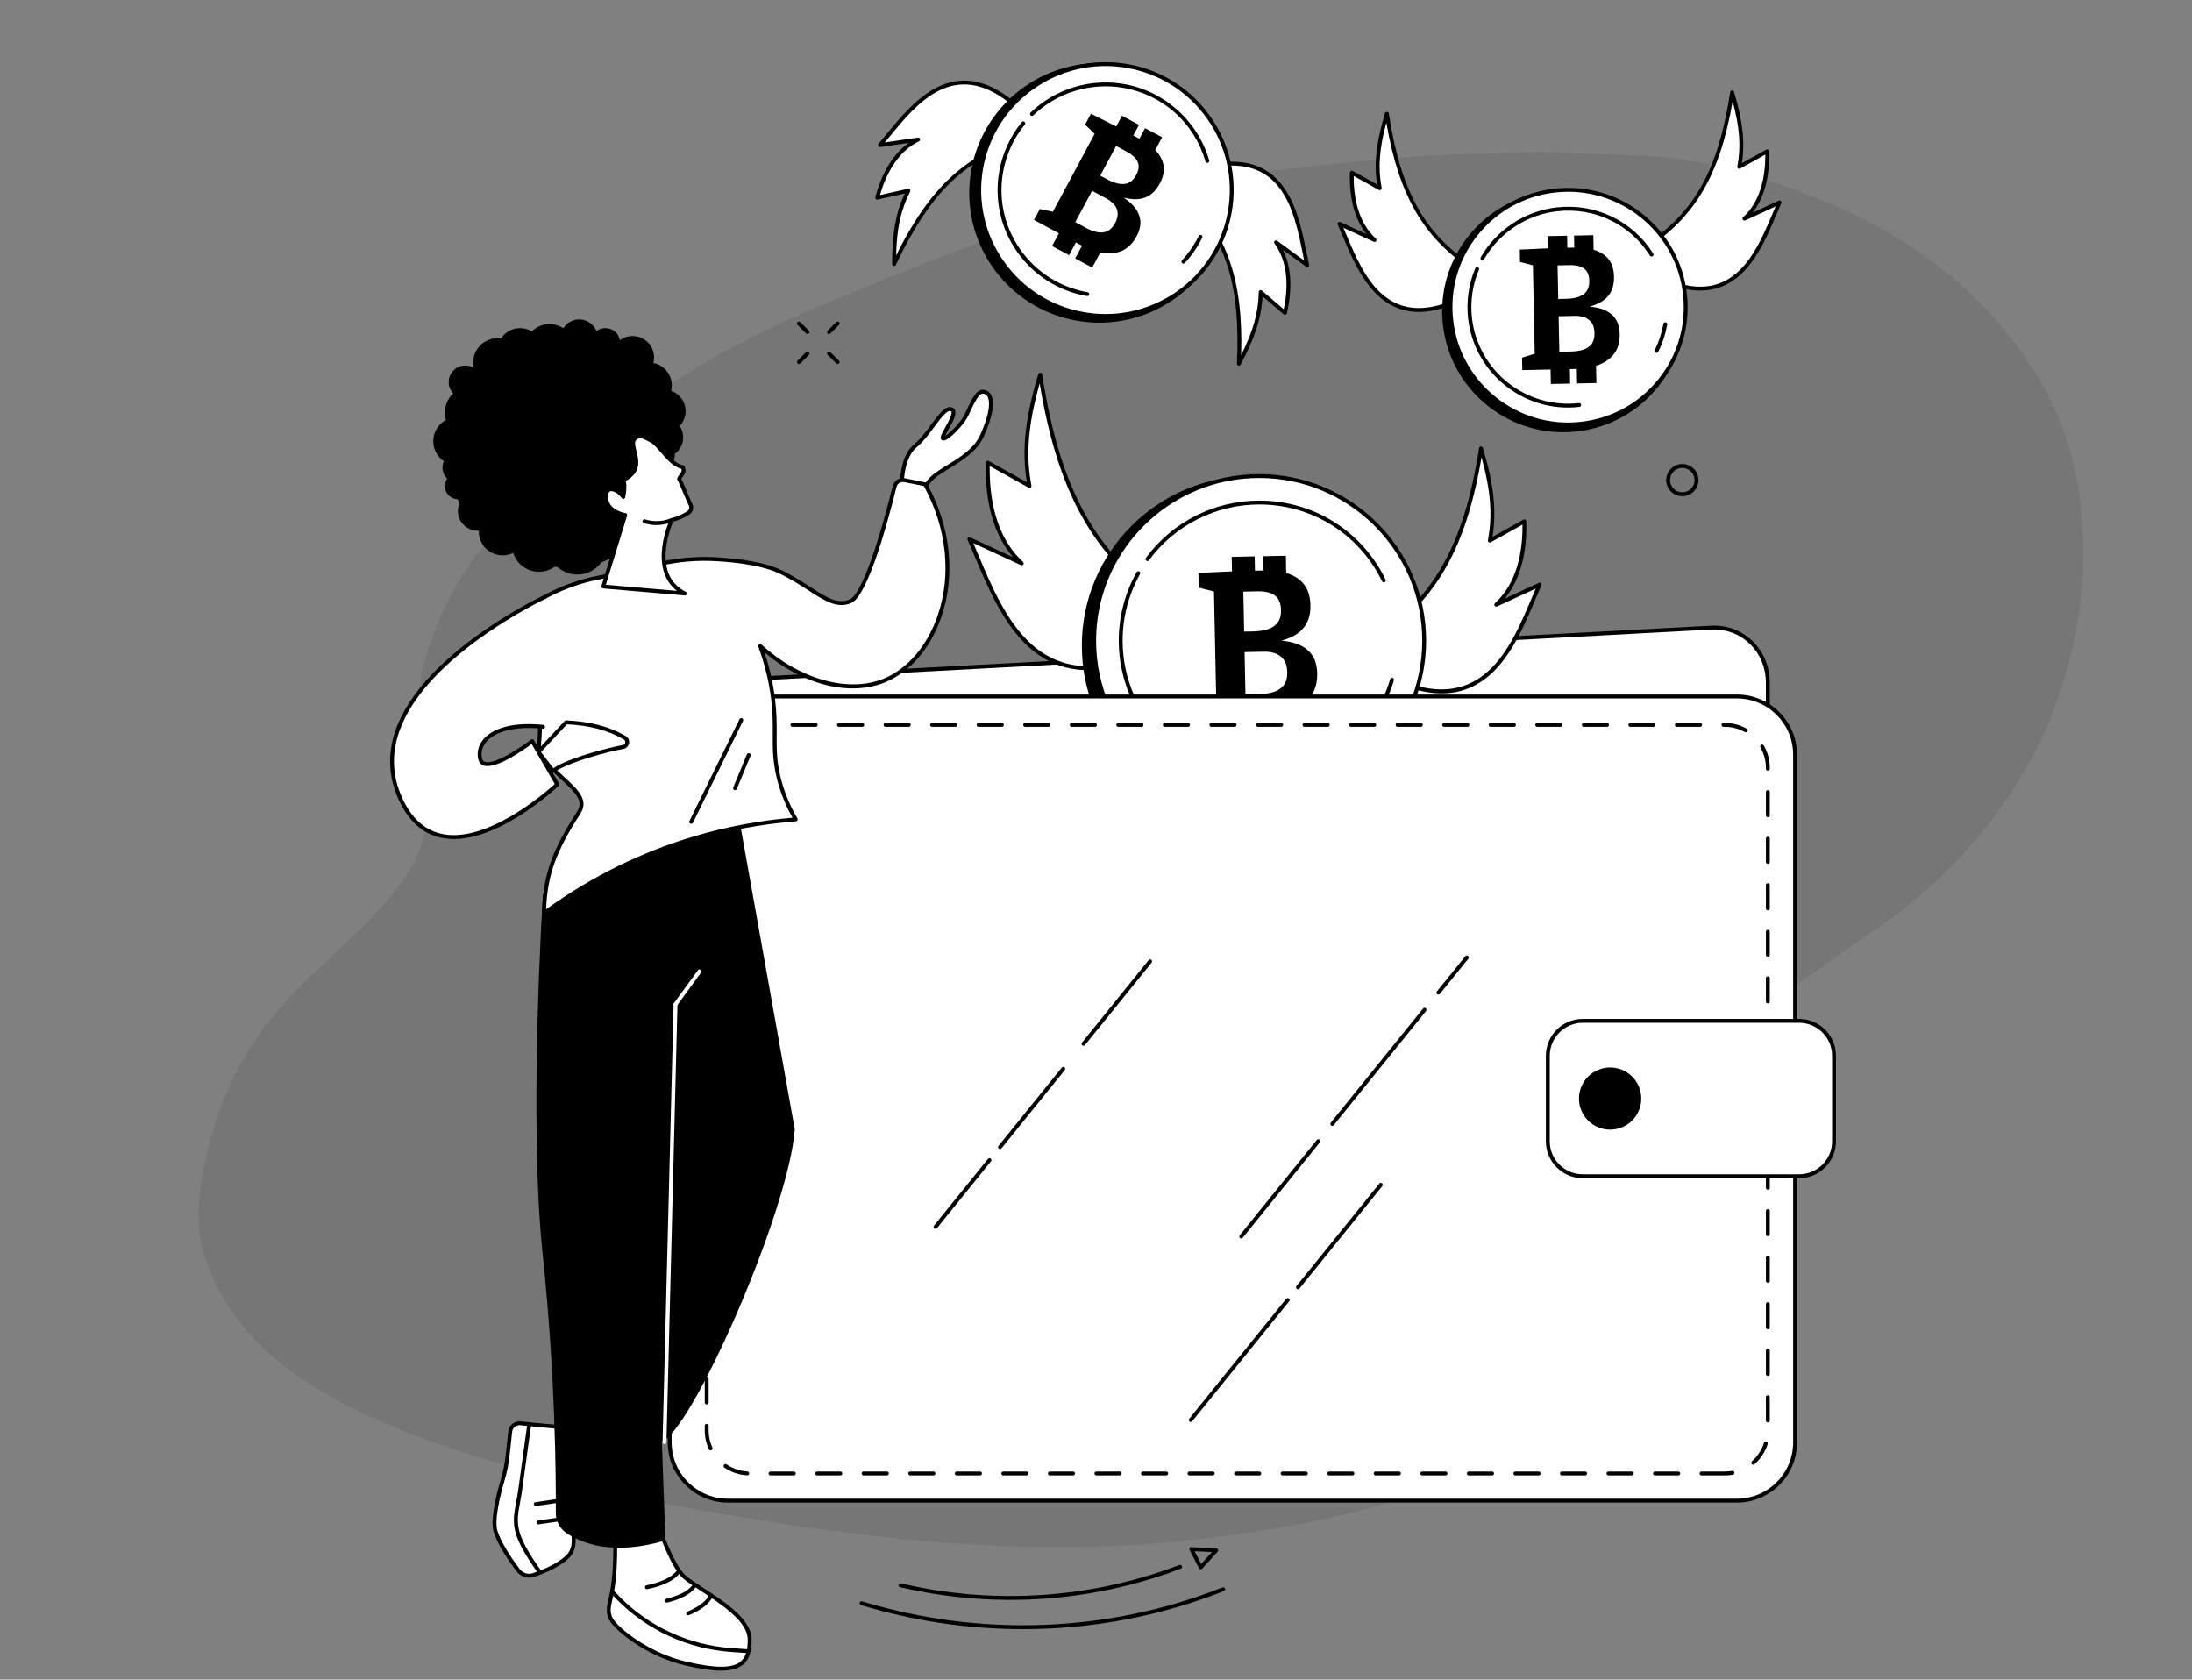 <?xml version="1.0" encoding="UTF-8" standalone="no"?>
<svg
   viewBox="157.5 56.111 1552.5 1189.556"
   overflow="visible"
   version="1.1"
   id="svg22"
   sodipodi:docname="ILUSTRACION BLOQUE 3.svg"
   inkscape:version="1.4 (86a8ad7, 2024-10-11)"
   width="1552.5"
   height="1189.556"
   xml:space="preserve"
   xmlns:inkscape="http://www.inkscape.org/namespaces/inkscape"
   xmlns:sodipodi="http://sodipodi.sourceforge.net/DTD/sodipodi-0.dtd"
   xmlns="http://www.w3.org/2000/svg"
   xmlns:svg="http://www.w3.org/2000/svg"><rect x="157.5" y="56.111" width="1552.5" height="1189.556" fill="#808080" stroke="none"/><defs
     id="defs22" /><sodipodi:namedview
     id="namedview22"
     pagecolor="#ffffff"
     bordercolor="#000000"
     borderopacity="0.25"
     inkscape:showpageshadow="2"
     inkscape:pageopacity="0.0"
     inkscape:pagecheckerboard="0"
     inkscape:deskcolor="#d1d1d1"
     inkscape:zoom="0.23985216"
     inkscape:cx="1415.4552"
     inkscape:cy="969.34711"
     inkscape:window-width="2560"
     inkscape:window-height="1009"
     inkscape:window-x="-8"
     inkscape:window-y="-8"
     inkscape:window-maximized="1"
     inkscape:current-layer="svg22"><inkscape:page
       x="0"
       y="0"
       width="1552.5"
       height="1189.556"
       id="page25"
       margin="0"
       bleed="0" /></sodipodi:namedview><g
     id="g1"
     inkscape:groupmode="layer"
     inkscape:label="1"><g
       id="Background-7"
       opacity="0.5"
       transform="matrix(1.136,0,0,1.136,259.535,162.446)"
       style="fill:none;fill-rule:evenodd;stroke:none;stroke-width:1"
       sodipodi:insensitive="true"><g
         id="Background/Blob 1"
         stroke="none"
         stroke-width="1"
         fill="none"
         fill-rule="evenodd"><path
           d="m 869.49,1 c 23.265,0.922 45.986,1.673 68.688,2.76 31.026,1.487 60.339,9.926 89.084,20.361 10.389,3.772 20.744,7.721 30.783,12.244 53.421,24.068 95.913,59.474 124.875,108.653 13.804,23.441 21.058,48.877 24.236,75.347 4.843,40.32 0.015,79.983 -12.9,118.416 -12.51,37.232 -33.137,70.532 -60.32,100.177 -14.832,16.176 -31.217,30.626 -49.404,43.325 -27.986,19.541 -55.878,39.204 -83.929,58.661 -7.692,5.337 -15.926,9.972 -23.698,15.209 -9.067,6.111 -18.296,12.09 -26.766,18.89 -37.234,29.895 -55.301,67.893 -52.971,114.237 0.818,16.307 1.955,32.603 2.557,48.917 0.588,15.967 -4.58,30.438 -13.651,43.835 -4.228,6.247 -9.454,11.499 -15.46,16.19 -19.487,15.227 -41.519,26.243 -64.916,34.932 -35.039,13.01 -71.298,21.764 -108.429,27.468 -26.716,4.104 -53.525,7.348 -80.547,9.007 -33.65,2.064 -67.299,1.674 -100.911,-0.349 -42.453,-2.557 -84.62,-7.572 -126.55,-14.349 -37.634,-6.085 -75.235,-12.382 -112.216,-21.451 -42.249,-10.359 -84.124,-21.894 -124.173,-38.59 -23.809,-9.927 -46.312,-21.956 -66.509,-37.622 -22.933,-17.789 -39.105,-39.875 -48.152,-66.651 -4.53,-13.407 -5.017,-27.11 -3.277,-40.812 4.36,-34.343 15.083,-66.703 35.032,-96.037 9.774,-14.374 21.635,-27.081 34.286,-39.185 11.828,-11.317 23.96,-22.361 35.467,-33.96 7.134,-7.19 13.677,-14.962 19.918,-22.872 15.13,-19.181 19.313,-40.675 15.067,-64.129 -2.18,-12.041 -3.844,-24.277 -4.252,-36.468 -0.944,-28.148 7.68,-54.265 20.787,-79.252 11.019,-21.005 25.785,-39.443 42.86,-56.311 C 286.091,170.22 345.922,129.172 414.628,99.996 469.985,76.487 525.928,54.298 583.47,35.926 614.359,26.064 646.161,19.646 678.442,15.744 713.601,11.495 748.822,7.451 784.135,4.656 812.658,2.399 841.36,2.13 869.49,1"
           id="Fill-1-7"
           fill="#000000"
           opacity="0.15" /></g></g></g><g
     id="g1-7"
     inkscape:groupmode="layer"
     inkscape:label="1"
     transform="translate(1562.5)" /><g
     id="g26"
     transform="matrix(0.965,0,0,0.965,15.334,43.806)"><path
       id="path3-7"
       d="m -673.692,1186.953 c -27.081,0 -54.233,-3.109 -80.952,-9.36 -0.761,-0.181 -1.239,-0.942 -1.058,-1.71 0.174,-0.761 0.942,-1.239 1.709,-1.058 65.025,15.205 132.623,11.682 195.481,-10.199 0.748,-0.258 1.555,0.135 1.813,0.877 0.258,0.742 -0.135,1.555 -0.877,1.813 -37.538,13.063 -76.752,19.636 -116.116,19.636"
       style="fill:#000000;fill-opacity:1;fill-rule:nonzero;stroke:none;stroke-width:0.065"
       transform="translate(1562.5)" /><path
       id="path4-3"
       d="m -558.041,1167.394 c -0.593,0 -1.142,-0.368 -1.348,-0.955 -0.258,-0.742 0.135,-1.555 0.877,-1.813 3.006,-1.045 6.032,-2.142 8.986,-3.264 0.742,-0.277 1.561,0.091 1.838,0.826 0.277,0.735 -0.09,1.555 -0.826,1.839 -2.987,1.129 -6.038,2.232 -9.063,3.29 -0.155,0.051 -0.31,0.078 -0.464,0.078"
       style="fill:#000000;fill-opacity:1;fill-rule:nonzero;stroke:none;stroke-width:0.065"
       transform="translate(1562.5)" /><path
       id="path5-3"
       d="m -664.41,1208.415 c -39.944,0 -80.049,-5.864 -118.825,-17.656 -0.755,-0.226 -1.174,-1.026 -0.948,-1.774 0.232,-0.748 1.026,-1.174 1.774,-0.948 87.132,26.487 181.044,22.862 264.447,-10.212 0.729,-0.29 1.561,0.064 1.851,0.8 0.29,0.729 -0.071,1.555 -0.8,1.845 -46.878,18.585 -97.06,27.945 -147.499,27.945"
       style="fill:#000000;fill-opacity:1;fill-rule:nonzero;stroke:none;stroke-width:0.065"
       transform="translate(1562.5)" /><path
       id="path6-5"
       d="m -538.405,1151.209 4.825,9.373 7.954,-8.754 z m 4.496,13.269 c -0.058,0 -0.123,0 -0.187,-0.013 -0.458,-0.058 -0.864,-0.342 -1.077,-0.755 l -6.89,-13.392 c -0.232,-0.452 -0.206,-0.993 0.065,-1.419 0.277,-0.426 0.735,-0.684 1.271,-0.651 l 18.256,0.884 c 0.548,0.025 1.032,0.368 1.245,0.877 0.213,0.51 0.11,1.097 -0.265,1.503 l -11.36,12.502 c -0.277,0.303 -0.658,0.465 -1.058,0.465"
       style="fill:#000000;fill-opacity:1;fill-rule:nonzero;stroke:none;stroke-width:0.065"
       transform="translate(1562.5)" /><path
       id="path7-9"
       d="m -822.5,257.905 c -0.365,0 -0.727,-0.135 -1.005,-0.413 l -6.302,-6.283 c -0.556,-0.555 -0.559,-1.458 -0.005,-2.013 0.556,-0.555 1.457,-0.555 2.013,0 l 6.302,6.277 c 0.556,0.555 0.559,1.458 0.005,2.013 -0.278,0.284 -0.642,0.419 -1.008,0.419"
       style="fill:#000000;fill-opacity:1;fill-rule:nonzero;stroke:none;stroke-width:0.065"
       transform="translate(1562.5)" /><path
       id="path8-9"
       d="m -800.446,279.89 c -0.361,0 -0.729,-0.135 -1.006,-0.413 l -6.303,-6.283 c -0.555,-0.555 -0.555,-1.451 0,-2.013 0.555,-0.555 1.458,-0.555 2.013,0 l 6.303,6.277 c 0.555,0.555 0.561,1.458 0,2.013 -0.277,0.284 -0.639,0.419 -1.006,0.419"
       style="fill:#000000;fill-opacity:1;fill-rule:nonzero;stroke:none;stroke-width:0.065"
       transform="translate(1562.5)" /><path
       id="path9-8"
       d="m -828.802,279.89 c -0.366,0 -0.73,-0.135 -1.008,-0.419 -0.556,-0.555 -0.553,-1.458 0.005,-2.013 l 6.302,-6.277 c 0.557,-0.561 1.459,-0.555 2.013,0 0.556,0.561 0.553,1.458 -0.005,2.013 l -6.302,6.283 c -0.278,0.277 -0.641,0.413 -1.005,0.413"
       style="fill:#000000;fill-opacity:1;fill-rule:nonzero;stroke:none;stroke-width:0.065"
       transform="translate(1562.5)" /><path
       id="path10-1"
       d="m -806.748,257.905 c -0.361,0 -0.729,-0.135 -1.006,-0.419 -0.555,-0.555 -0.555,-1.458 0,-2.013 l 6.303,-6.277 c 0.561,-0.555 1.458,-0.555 2.013,0 0.561,0.555 0.555,1.458 0,2.013 l -6.303,6.283 c -0.277,0.277 -0.639,0.413 -1.006,0.413"
       style="fill:#000000;fill-opacity:1;fill-rule:nonzero;stroke:none;stroke-width:0.065"
       transform="translate(1562.5)" /><path
       id="path11-8"
       d="m -180.439,356.132 c -2.322,0 -4.638,0.89 -6.393,2.658 -1.69,1.703 -2.619,3.961 -2.606,6.354 0.013,2.4 0.961,4.645 2.664,6.328 3.529,3.49 9.238,3.458 12.728,-0.058 1.69,-1.703 2.619,-3.961 2.606,-6.354 -0.013,-2.4 -0.961,-4.645 -2.671,-6.328 0,-0.006 0,-0.006 0,-0.006 -1.748,-1.729 -4.038,-2.593 -6.328,-2.593 z m 0,20.785 c -3.013,0 -6.032,-1.135 -8.335,-3.419 -2.251,-2.219 -3.496,-5.18 -3.509,-8.335 -0.019,-3.161 1.2,-6.135 3.425,-8.38 4.599,-4.625 12.115,-4.664 16.753,-0.077 2.245,2.219 3.496,5.18 3.509,8.341 0.013,3.154 -1.2,6.128 -3.432,8.373 -2.309,2.329 -5.361,3.496 -8.412,3.496"
       style="fill:#000000;fill-opacity:1;fill-rule:nonzero;stroke:none;stroke-width:0.065"
       transform="translate(1562.5)" /><path
       id="path12-2"
       d="m -159.223,1063.58 -717.188,38.325 c -22.94,1.226 -41.536,-16.927 -41.536,-40.544 V 556.697 c 0,-23.617 18.596,-43.756 41.536,-44.982 l 717.188,-38.331 c 22.939,-1.226 41.537,16.927 41.537,40.55 v 504.658 c 0,23.617 -18.598,43.763 -41.537,44.988"
       style="fill:#ffffff;fill-opacity:1;fill-rule:nonzero;stroke:none;stroke-width:0.065"
       transform="translate(1562.5)" /><path
       id="path13-6"
       d="m -157.029,474.751 c -0.703,0 -1.413,0.013 -2.116,0.058 l -717.188,38.325 c -22.161,1.187 -40.19,20.727 -40.19,43.569 v 504.658 c 0,11.25 4.31,21.533 12.135,28.958 7.509,7.115 17.41,10.728 27.901,10.167 l 717.187,-38.331 0.077,1.426 -0.077,-1.426 c 22.159,-1.18 40.189,-20.727 40.189,-43.563 V 513.934 c 0,-11.257 -4.309,-21.539 -12.134,-28.958 -6.999,-6.638 -16.095,-10.225 -25.784,-10.225 z m -721.577,628.637 c -10.425,0 -20.203,-3.864 -27.741,-11.005 -8.398,-7.967 -13.023,-18.979 -13.023,-31.022 V 556.703 c 0,-24.333 19.238,-45.15 42.883,-46.414 l 717.187,-38.325 c 11.289,-0.6 21.933,3.283 30.016,10.947 8.399,7.96 13.024,18.978 13.024,31.022 v 504.658 c 0,24.326 -19.243,45.143 -42.885,46.408 l -717.188,38.331 c -0.761,0.039 -1.519,0.058 -2.273,0.058"
       style="fill:#000000;fill-opacity:1;fill-rule:nonzero;stroke:none;stroke-width:0.065"
       transform="translate(1562.5)" /><path
       id="path14-6"
       d="m -210.571,196.022 c 37.647,-23.481 57.161,-54.168 66.683,-115.471 6.47,21.585 8.464,37.654 5.245,54.645 l 20.482,-11.405 c 0.477,16.637 -2.755,36.725 -16.676,49.42 l 25.726,-11.876 c -12.747,28.184 -27.629,80.784 -83.836,57.497 l -17.624,-22.81"
       style="fill:#ffffff;fill-opacity:1;fill-rule:nonzero;stroke:none;stroke-width:0.065"
       transform="translate(1562.5)" /><path
       id="path15-0"
       d="m -192.057,217.658 c 48.994,20.082 65.573,-19.114 77.688,-47.749 0.832,-1.974 1.639,-3.877 2.432,-5.703 l -22.301,10.302 c -0.632,0.29 -1.393,0.077 -1.78,-0.503 -0.387,-0.587 -0.297,-1.368 0.226,-1.839 13.437,-12.263 16.347,-31.319 16.25,-45.975 L -137.954,136.442 c -0.484,0.264 -1.077,0.232 -1.522,-0.09 -0.452,-0.323 -0.671,-0.877 -0.568,-1.419 2.735,-14.444 1.755,-28.642 -3.464,-47.885 -9.457,54.736 -28.029,85.842 -64.98,109.349 z m 24.649,8.347 c -7.599,0 -16.224,-1.774 -26.087,-5.857 -0.226,-0.097 -0.426,-0.245 -0.581,-0.445 l -17.624,-22.81 c -0.245,-0.316 -0.348,-0.722 -0.277,-1.122 0.071,-0.394 0.31,-0.742 0.652,-0.955 38.944,-24.294 56.839,-55.316 66.031,-114.484 0.103,-0.658 0.652,-1.155 1.31,-1.2 0.651,-0.032 1.271,0.374 1.464,1.013 6.444,21.507 8.18,36.957 5.786,52.362 l 17.882,-9.954 c 0.432,-0.245 0.961,-0.245 1.393,0.006 0.432,0.245 0.703,0.697 0.723,1.193 0.387,13.598 -1.574,31.693 -12.16,45.15 l 19.185,-8.863 c 0.542,-0.245 1.181,-0.129 1.6,0.284 0.426,0.419 0.542,1.058 0.297,1.6 -1.271,2.813 -2.561,5.864 -3.929,9.096 -9.638,22.772 -23.268,54.987 -55.665,54.987"
       style="fill:#000000;fill-opacity:1;fill-rule:nonzero;stroke:none;stroke-width:0.065"
       transform="translate(1562.5)" /><path
       id="path16-3"
       d="m -330.616,211.704 c -37.647,-23.481 -57.161,-54.168 -66.683,-115.471 -6.47,21.585 -8.464,37.654 -5.245,54.645 l -20.482,-11.405 c -0.477,16.637 2.755,36.725 16.676,49.42 l -25.726,-11.876 c 12.747,28.184 27.629,80.784 83.836,57.497 l 17.624,-22.81"
       style="fill:#ffffff;fill-opacity:1;fill-rule:nonzero;stroke:none;stroke-width:0.065"
       transform="translate(1562.5)" /><path
       id="path17-8"
       d="m -429.25,179.888 c 0.793,1.826 1.6,3.729 2.432,5.696 12.115,28.642 28.7,67.837 77.688,47.756 l 16.43,-21.262 C -369.65,188.571 -388.222,157.465 -397.679,102.729 c -5.219,19.236 -6.199,33.441 -3.464,47.885 0.103,0.542 -0.116,1.097 -0.568,1.419 -0.445,0.329 -1.045,0.355 -1.522,0.09 l -18.411,-10.25 c -0.097,14.656 2.813,33.712 16.25,45.969 0.523,0.477 0.613,1.258 0.226,1.838 -0.387,0.587 -1.148,0.806 -1.78,0.51 z m 55.471,61.799 c -32.403,0 -46.027,-32.209 -55.665,-54.994 -1.361,-3.225 -2.658,-6.277 -3.929,-9.089 -0.245,-0.542 -0.129,-1.181 0.297,-1.6 0.419,-0.419 1.064,-0.529 1.6,-0.284 l 19.185,8.864 c -10.586,-13.457 -12.547,-31.551 -12.16,-45.15 0.019,-0.497 0.29,-0.948 0.723,-1.193 0.432,-0.245 0.961,-0.252 1.393,-0.006 l 17.882,9.954 c -2.393,-15.405 -0.658,-30.855 5.786,-52.368 0.194,-0.639 0.793,-1.039 1.464,-1.006 0.664,0.045 1.206,0.542 1.31,1.2 9.192,59.161 27.087,90.19 66.031,114.484 0.342,0.213 0.581,0.561 0.652,0.955 0.071,0.4 -0.032,0.806 -0.277,1.122 l -17.624,22.81 c -0.155,0.194 -0.355,0.348 -0.581,0.445 -9.857,4.083 -18.488,5.857 -26.087,5.857"
       style="fill:#000000;fill-opacity:1;fill-rule:nonzero;stroke:none;stroke-width:0.065"
       transform="translate(1562.5)" /><path
       id="path18-0"
       d="m -179.375,231.289 c 5.496,48.698 -29.616,92.628 -78.436,98.111 -48.82,5.49 -92.854,-29.545 -98.35,-78.249 -5.503,-48.698 29.616,-92.628 78.436,-98.111 48.82,-5.49 92.854,29.545 98.35,78.249"
       style="fill:#000000;fill-opacity:1;fill-rule:nonzero;stroke:none;stroke-width:0.065"
       transform="translate(1562.5)" /><path
       id="path19"
       d="m -178.517,228.541 c 5.335,47.253 -28.739,89.874 -76.107,95.202 -47.369,5.322 -90.093,-28.674 -95.434,-75.927 -5.335,-47.259 28.745,-89.88 76.114,-95.202 47.369,-5.322 90.093,28.668 95.428,75.927"
       style="fill:#ffffff;fill-opacity:1;fill-rule:nonzero;stroke:none;stroke-width:0.065"
       transform="translate(1562.5)" /><path
       id="path20-1"
       d="m -264.223,153.491 c -3.154,0 -6.348,0.174 -9.567,0.535 -22.533,2.535 -42.724,13.669 -56.864,31.351 -14.134,17.682 -20.527,39.802 -17.985,62.277 5.238,46.401 47.33,79.9 93.854,74.669 22.533,-2.529 42.731,-13.663 56.871,-31.351 14.134,-17.682 20.527,-39.795 17.985,-62.27 -4.877,-43.195 -41.705,-75.211 -84.293,-75.211 z m -0.129,172.219 c -44.021,0 -82.074,-33.087 -87.119,-77.733 -2.625,-23.236 3.98,-46.098 18.591,-64.38 14.618,-18.275 35.486,-29.784 58.774,-32.396 48.072,-5.399 91.589,29.222 97.008,77.178 2.619,23.236 -3.98,46.098 -18.598,64.373 -14.611,18.282 -35.48,29.784 -58.767,32.403 -3.322,0.374 -6.625,0.555 -9.889,0.555"
       style="fill:#000000;fill-opacity:1;fill-rule:nonzero;stroke:none;stroke-width:0.065"
       transform="translate(1562.5)" /><path
       id="path21-2"
       d="m -192.309,230.089 c 4.477,39.66 -24.113,75.424 -63.87,79.894 -39.75,4.464 -75.604,-24.062 -80.088,-63.722 -4.477,-39.654 24.12,-75.424 63.877,-79.888 39.75,-4.47 75.604,24.062 80.081,63.715"
       style="fill:#ffffff;fill-opacity:1;fill-rule:nonzero;stroke:none;stroke-width:0.065"
       transform="translate(1562.5)" /><path
       id="path22-5"
       d="m -199.379,271.697 c -0.213,0 -0.432,-0.045 -0.632,-0.148 -0.71,-0.348 -0.993,-1.206 -0.645,-1.909 3.026,-6.07 5.154,-12.515 6.322,-19.166 0.135,-0.774 0.871,-1.303 1.651,-1.155 0.774,0.135 1.29,0.877 1.155,1.651 -1.219,6.915 -3.432,13.624 -6.573,19.94 -0.252,0.497 -0.755,0.787 -1.277,0.787"
       style="fill:#000000;fill-opacity:1;fill-rule:nonzero;stroke:none;stroke-width:0.065"
       transform="translate(1562.5)" /><path
       id="path23"
       d="m -327.164,203.711 c -0.239,0 -0.484,-0.058 -0.703,-0.187 -0.684,-0.394 -0.916,-1.264 -0.529,-1.942 11.676,-20.314 32.551,-34.009 55.845,-36.628 28.365,-3.174 55.452,9.792 70.721,33.861 0.419,0.664 0.226,1.542 -0.439,1.961 -0.664,0.419 -1.542,0.226 -1.968,-0.439 -14.676,-23.139 -40.718,-35.615 -67.999,-32.551 -22.397,2.516 -42.466,15.682 -53.691,35.215 -0.264,0.458 -0.742,0.71 -1.239,0.71"
       style="fill:#000000;fill-opacity:1;fill-rule:nonzero;stroke:none;stroke-width:0.065"
       transform="translate(1562.5)" /><path
       id="path24"
       d="m -264.339,311.867 c -37.054,0 -69.095,-27.855 -73.34,-65.444 -1.413,-12.54 0.419,-25.281 5.309,-36.834 0.31,-0.729 1.148,-1.064 1.864,-0.761 0.729,0.31 1.064,1.142 0.761,1.871 -4.703,11.108 -6.464,23.346 -5.103,35.409 4.38,38.815 39.595,66.85 78.514,62.464 0.781,-0.084 1.484,0.471 1.574,1.251 0.084,0.781 -0.477,1.49 -1.258,1.574 -2.793,0.316 -5.574,0.471 -8.322,0.471"
       style="fill:#000000;fill-opacity:1;fill-rule:nonzero;stroke:none;stroke-width:0.065"
       transform="translate(1562.5)" /><path
       id="path26"
       d="m -410.742,484.769 c 46.595,-29.055 70.734,-67.037 82.526,-142.893 8.006,26.713 10.47,46.595 6.483,67.624 l 25.346,-14.114 c 0.593,20.585 -3.4,45.446 -20.63,61.161 l 31.835,-14.702 c -15.779,34.873 -34.19,99.969 -103.749,71.153 l -21.81,-28.229"
       style="fill:#ffffff;fill-opacity:1;fill-rule:nonzero;stroke:none;stroke-width:0.065"
       transform="translate(1562.5)" /><path
       id="path27"
       d="m -388.035,511.831 c 60.993,25.049 81.604,-23.662 96.66,-59.245 1.155,-2.735 2.264,-5.354 3.354,-7.864 l -28.397,13.115 c -0.639,0.297 -1.4,0.077 -1.787,-0.503 -0.387,-0.587 -0.29,-1.368 0.232,-1.839 16.888,-15.411 20.411,-39.434 20.211,-57.709 l -23.275,12.96 c -0.484,0.264 -1.077,0.232 -1.529,-0.09 -0.445,-0.323 -0.671,-0.877 -0.568,-1.419 3.471,-18.288 2.129,-36.267 -4.69,-60.877 -11.637,68.715 -34.661,107.523 -80.836,136.784 z m 30.964,9.805 c -9.863,0 -20.63,-2.445 -32.403,-7.322 -0.232,-0.097 -0.432,-0.252 -0.581,-0.445 l -21.81,-28.229 c -0.252,-0.316 -0.348,-0.723 -0.277,-1.122 0.071,-0.394 0.31,-0.742 0.645,-0.955 47.665,-29.732 70.624,-69.515 81.874,-141.906 0.103,-0.658 0.645,-1.155 1.31,-1.2 0.664,-0.026 1.271,0.374 1.464,1.013 8.051,26.881 10.154,46.098 7.038,65.334 l 22.733,-12.663 c 0.432,-0.239 0.961,-0.239 1.393,0.013 0.432,0.245 0.71,0.697 0.722,1.193 0.49,17.153 -2.045,40.099 -15.876,56.774 l 25.055,-11.573 c 0.535,-0.245 1.181,-0.135 1.6,0.284 0.426,0.419 0.542,1.058 0.297,1.6 -1.58,3.483 -3.174,7.264 -4.87,11.263 -7.457,17.63 -16.746,39.583 -31.983,53.536 -10.496,9.612 -22.52,14.405 -36.331,14.405"
       style="fill:#000000;fill-opacity:1;fill-rule:nonzero;stroke:none;stroke-width:0.065"
       transform="translate(1562.5)" /><path
       id="path28"
       d="m -552.035,460.327 c -56.284,-35.106 -85.448,-80.984 -99.692,-172.625 -9.67,32.274 -12.65,56.29 -7.831,81.694 l -30.622,-17.05 c -0.71,24.868 4.116,54.897 24.92,73.882 l -38.447,-17.759 c 19.056,42.131 41.298,120.767 125.328,85.958 l 26.345,-34.099"
       style="fill:#ffffff;fill-opacity:1;fill-rule:nonzero;stroke:none;stroke-width:0.065"
       transform="translate(1562.5)" /><path
       id="path29"
       d="m -700.87,411.345 c 1.419,3.245 2.864,6.657 4.367,10.212 18.243,43.118 43.214,102.13 117.225,71.695 l 25.158,-32.558 c -56.181,-35.499 -84.023,-82.649 -98.008,-166.516 -8.567,30.435 -10.296,52.497 -6.038,74.953 0.103,0.542 -0.116,1.097 -0.561,1.419 -0.452,0.329 -1.045,0.355 -1.529,0.09 l -28.552,-15.895 c -0.316,22.197 3.864,51.601 24.507,70.431 0.523,0.471 0.613,1.251 0.226,1.839 -0.387,0.587 -1.142,0.8 -1.78,0.503 z m 84.01,93.209 c -16.617,0 -31.08,-5.761 -43.698,-17.321 -18.359,-16.805 -29.564,-43.285 -38.563,-64.567 -2.045,-4.832 -3.98,-9.399 -5.883,-13.611 -0.245,-0.542 -0.129,-1.181 0.29,-1.6 0.426,-0.413 1.064,-0.529 1.6,-0.284 l 31.487,14.547 c -17.411,-20.153 -20.578,-48.394 -19.978,-69.411 0.019,-0.497 0.29,-0.948 0.722,-1.193 0.432,-0.245 0.961,-0.252 1.393,-0.006 l 28.003,15.585 c -3.903,-23.391 -1.406,-46.685 8.393,-79.397 0.194,-0.639 0.8,-1.039 1.464,-1.013 0.664,0.045 1.206,0.548 1.31,1.206 13.605,87.538 41.369,135.662 99.04,171.632 0.342,0.213 0.574,0.561 0.645,0.955 0.071,0.394 -0.026,0.8 -0.271,1.122 l -26.352,34.099 c -0.148,0.194 -0.348,0.348 -0.581,0.445 -14.179,5.87 -27.152,8.812 -39.021,8.812"
       style="fill:#000000;fill-opacity:1;fill-rule:nonzero;stroke:none;stroke-width:0.065"
       transform="translate(1562.5)" /><path
       id="path30"
       d="m -371.534,486.653 c 0,68.773 -55.884,124.521 -124.818,124.521 -68.934,0 -124.818,-55.748 -124.818,-124.521 0,-68.766 55.884,-124.515 124.818,-124.515 68.934,0 124.818,55.748 124.818,124.515"
       style="fill:#000000;fill-opacity:1;fill-rule:nonzero;stroke:none;stroke-width:0.065"
       transform="translate(1562.5)" /><path
       id="path31"
       d="m -369.902,482.957 c 0,66.728 -54.226,120.825 -121.115,120.825 -66.889,0 -121.115,-54.097 -121.115,-120.825 0,-66.728 54.226,-120.818 121.115,-120.818 66.889,0 121.115,54.091 121.115,120.818"
       style="fill:#ffffff;fill-opacity:1;fill-rule:nonzero;stroke:none;stroke-width:0.065"
       transform="translate(1562.5)" /><path
       id="path32"
       d="m -491.017,363.557 c -65.999,0 -119.689,53.562 -119.689,119.399 0,65.838 53.691,119.399 119.689,119.399 65.999,0 119.689,-53.562 119.689,-119.399 0,-65.838 -53.691,-119.399 -119.689,-119.399 z m 0,241.643 c -67.566,0 -122.534,-54.839 -122.534,-122.244 0,-67.405 54.968,-122.244 122.534,-122.244 67.566,0 122.541,54.839 122.541,122.244 0,67.405 -54.974,122.244 -122.541,122.244"
       style="fill:#000000;fill-opacity:1;fill-rule:nonzero;stroke:none;stroke-width:0.065"
       transform="translate(1562.5)" /><path
       id="path33"
       d="m -389.377,482.957 c 0,56 -45.504,101.395 -101.64,101.395 -56.136,0 -101.64,-45.395 -101.64,-101.395 0,-56 45.504,-101.395 101.64,-101.395 56.135,0 101.64,45.395 101.64,101.395"
       style="fill:#ffffff;fill-opacity:1;fill-rule:nonzero;stroke:none;stroke-width:0.065"
       transform="translate(1562.5)" /><path
       id="path34"
       d="m -405.568,539.305 c -0.265,0 -0.535,-0.071 -0.774,-0.226 -0.658,-0.432 -0.845,-1.31 -0.419,-1.968 5.199,-8.038 9.205,-16.746 11.902,-25.887 0.219,-0.748 1.006,-1.187 1.768,-0.961 0.755,0.219 1.181,1.013 0.961,1.768 -2.774,9.399 -6.89,18.359 -12.237,26.623 -0.277,0.426 -0.735,0.652 -1.2,0.652"
       style="fill:#000000;fill-opacity:1;fill-rule:nonzero;stroke:none;stroke-width:0.065"
       transform="translate(1562.5)" /><path
       id="path35"
       d="m -399.53,440.155 c -0.529,0 -1.032,-0.297 -1.277,-0.8 -16.921,-34.77 -51.491,-56.368 -90.209,-56.368 -31.809,0 -62.038,15.295 -80.875,40.924 -0.464,0.632 -1.355,0.768 -1.987,0.303 -0.632,-0.464 -0.774,-1.361 -0.303,-1.993 19.365,-26.352 50.452,-42.079 83.165,-42.079 39.821,0 75.366,22.21 92.764,57.968 0.348,0.703 0.052,1.555 -0.652,1.903 -0.206,0.097 -0.413,0.142 -0.626,0.142"
       style="fill:#000000;fill-opacity:1;fill-rule:nonzero;stroke:none;stroke-width:0.065"
       transform="translate(1562.5)" /><path
       id="path36"
       d="m -491.017,585.777 c -56.826,0 -103.059,-46.124 -103.059,-102.82 0,-17.611 4.541,-34.99 13.128,-50.252 0.387,-0.684 1.251,-0.929 1.935,-0.542 0.69,0.387 0.929,1.251 0.542,1.935 -8.347,14.843 -12.76,31.738 -12.76,48.859 0,55.123 44.956,99.969 100.214,99.969 0.787,0 1.426,0.639 1.426,1.426 0,0.787 -0.639,1.426 -1.426,1.426"
       style="fill:#000000;fill-opacity:1;fill-rule:nonzero;stroke:none;stroke-width:0.065"
       transform="translate(1562.5)" /><path
       fill-rule="nonzero"
       fill="#000000"
       fill-opacity="1"
       d="m -494.324,421.102 -16.85,0.35 0.222,10.642 -24.652,1.096 0.225,10.834 11.198,2.867 1.603,77.174 -11.068,3.463 0.226,10.834 24.664,-0.512 0.262,12.61 16.849,-0.349 -0.262,-12.611 3.473,-0.072 c 0.868,-0.019 1.721,-0.048 2.56,-0.087 l 0.265,12.644 16.851,-0.349 -0.312,-15.051 c 1.032,-0.332 2.026,-0.692 2.984,-1.084 5.971,-2.43 10.464,-5.886 13.482,-10.364 2.917,-4.476 4.313,-9.823 4.182,-16.043 -0.126,-6.118 -1.633,-11.005 -4.519,-14.658 -2.882,-3.553 -6.9,-6.128 -12.051,-7.727 -2.917,-0.849 -6.137,-1.45 -9.656,-1.804 5.784,-1.526 10.398,-3.814 13.841,-6.863 5.123,-4.522 7.6,-10.895 7.43,-19.121 -0.126,-6.019 -1.582,-10.955 -4.373,-14.812 -2.787,-3.754 -6.758,-6.533 -11.912,-8.331 -0.495,-0.164 -0.998,-0.317 -1.512,-0.463 l -0.262,-12.689 -16.851,0.35 0.219,10.474 c -0.102,10e-4 -0.206,0.004 -0.308,0.005 l -5.729,0.12 z m 2.05,25.638 c 3.21,-0.067 6.127,0.276 8.751,1.023 2.525,0.75 4.56,2.114 6.106,4.088 1.547,1.975 2.358,4.817 2.435,8.529 0.08,3.912 -0.757,7.04 -2.515,9.385 -1.761,2.244 -4.185,3.85 -7.275,4.818 -2.99,0.965 -6.392,1.487 -10.204,1.566 l -7.07,0.148 -0.61,-29.34 z m 4.683,44.307 c 3.01,-0.062 5.777,0.333 8.303,1.183 2.526,0.851 4.616,2.414 6.269,4.687 1.652,2.174 2.518,5.216 2.598,9.128 0.083,4.013 -0.755,7.191 -2.511,9.536 -1.758,2.345 -4.181,4 -7.273,4.968 -3.09,0.968 -6.592,1.49 -10.504,1.572 l -10.382,0.217 -0.642,-30.996 z m 0,0"
       id="path3-0-3-1"
       style="stroke-width:0.166"
       inkscape:transform-center-x="29.869612"
       inkscape:transform-center-y="-17.507084"
       transform="translate(1562.5)" /><path
       id="path38"
       d="m -140.386,1114.103 h -740.569 c -23.586,0 -42.707,-19.12 -42.707,-42.705 V 566.618 c 0,-23.584 19.121,-42.705 42.707,-42.705 h 740.569 c 23.584,0 42.705,19.12 42.705,42.705 v 504.781 c 0,23.584 -19.12,42.705 -42.705,42.705"
       style="fill:#ffffff;fill-opacity:1;fill-rule:nonzero;stroke:none;stroke-width:0.065"
       transform="translate(1562.5)" /><path
       id="path39"
       d="m -880.956,525.332 c -22.763,0 -41.284,18.52 -41.284,41.286 v 504.781 c 0,22.765 18.52,41.285 41.284,41.285 h 740.57 c 22.765,0 41.286,-18.52 41.286,-41.285 V 566.618 c 0,-22.765 -18.52,-41.286 -41.286,-41.286 z m 740.57,590.197 h -740.57 c -24.335,0 -44.131,-19.798 -44.131,-44.13 V 566.618 c 0,-24.333 19.796,-44.13 44.131,-44.13 h 740.57 c 24.333,0 44.13,19.798 44.13,44.13 v 504.781 c 0,24.333 -19.798,44.13 -44.13,44.13"
       style="fill:#000000;fill-opacity:1;fill-rule:nonzero;stroke:none;stroke-width:0.065"
       transform="translate(1562.5)" /><path
       id="path40"
       d="m -816.515,546.201 h -17.081 c -0.787,0 -1.424,-0.639 -1.424,-1.426 0,-0.787 0.637,-1.426 1.424,-1.426 h 17.081 c 0.787,0 1.426,0.639 1.426,1.426 0,0.787 -0.639,1.426 -1.426,1.426 z m 34.17,0 h -17.088 c -0.787,0 -1.419,-0.639 -1.419,-1.426 0,-0.787 0.632,-1.426 1.419,-1.426 h 17.088 c 0.787,0 1.419,0.639 1.419,1.426 0,0.787 -0.632,1.426 -1.419,1.426 z m 34.164,0 h -17.082 c -0.787,0 -1.426,-0.639 -1.426,-1.426 0,-0.787 0.639,-1.426 1.426,-1.426 h 17.082 c 0.787,0 1.426,0.639 1.426,1.426 0,0.787 -0.639,1.426 -1.426,1.426 z m 34.164,0 h -17.082 c -0.787,0 -1.426,-0.639 -1.426,-1.426 0,-0.787 0.639,-1.426 1.426,-1.426 h 17.082 c 0.787,0 1.426,0.639 1.426,1.426 0,0.787 -0.639,1.426 -1.426,1.426 z m 34.17,0 h -17.088 c -0.787,0 -1.419,-0.639 -1.419,-1.426 0,-0.787 0.632,-1.426 1.419,-1.426 h 17.088 c 0.787,0 1.419,0.639 1.419,1.426 0,0.787 -0.632,1.426 -1.419,1.426 z m 34.164,0 h -17.082 c -0.787,0 -1.426,-0.639 -1.426,-1.426 0,-0.787 0.639,-1.426 1.426,-1.426 h 17.082 c 0.787,0 1.426,0.639 1.426,1.426 0,0.787 -0.639,1.426 -1.426,1.426 z m 34.164,0 h -17.082 c -0.787,0 -1.426,-0.639 -1.426,-1.426 0,-0.787 0.639,-1.426 1.426,-1.426 h 17.082 c 0.787,0 1.426,0.639 1.426,1.426 0,0.787 -0.639,1.426 -1.426,1.426 z m 34.164,0 h -17.082 c -0.787,0 -1.419,-0.639 -1.419,-1.426 0,-0.787 0.632,-1.426 1.419,-1.426 h 17.082 c 0.787,0 1.426,0.639 1.426,1.426 0,0.787 -0.639,1.426 -1.426,1.426 z m 34.17,0 h -17.082 c -0.787,0 -1.426,-0.639 -1.426,-1.426 0,-0.787 0.639,-1.426 1.426,-1.426 h 17.082 c 0.787,0 1.419,0.639 1.419,1.426 0,0.787 -0.632,1.426 -1.419,1.426 z m 34.164,0 h -17.082 c -0.787,0 -1.426,-0.639 -1.426,-1.426 0,-0.787 0.639,-1.426 1.426,-1.426 h 17.082 c 0.787,0 1.426,0.639 1.426,1.426 0,0.787 -0.639,1.426 -1.426,1.426 z m 34.164,0 h -17.082 c -0.787,0 -1.419,-0.639 -1.419,-1.426 0,-0.787 0.632,-1.426 1.419,-1.426 h 17.082 c 0.787,0 1.426,0.639 1.426,1.426 0,0.787 -0.639,1.426 -1.426,1.426 z m 34.17,0 h -17.082 c -0.787,0 -1.426,-0.639 -1.426,-1.426 0,-0.787 0.639,-1.426 1.426,-1.426 h 17.082 c 0.787,0 1.419,0.639 1.419,1.426 0,0.787 -0.632,1.426 -1.419,1.426 z m 34.164,0 h -17.082 c -0.787,0 -1.426,-0.639 -1.426,-1.426 0,-0.787 0.639,-1.426 1.426,-1.426 h 17.082 c 0.787,0 1.426,0.639 1.426,1.426 0,0.787 -0.639,1.426 -1.426,1.426 z m 34.164,0 h -17.082 c -0.787,0 -1.419,-0.639 -1.419,-1.426 0,-0.787 0.632,-1.426 1.419,-1.426 h 17.082 c 0.787,0 1.426,0.639 1.426,1.426 0,0.787 -0.639,1.426 -1.426,1.426 z m 34.17,0 h -17.082 c -0.787,0 -1.426,-0.639 -1.426,-1.426 0,-0.787 0.639,-1.426 1.426,-1.426 h 17.082 c 0.787,0 1.419,0.639 1.419,1.426 0,0.787 -0.632,1.426 -1.419,1.426 z m 34.164,0 h -17.082 c -0.787,0 -1.426,-0.639 -1.426,-1.426 0,-0.787 0.639,-1.426 1.426,-1.426 h 17.082 c 0.787,0 1.426,0.639 1.426,1.426 0,0.787 -0.639,1.426 -1.426,1.426 z m 34.164,0 h -17.082 c -0.787,0 -1.426,-0.639 -1.426,-1.426 0,-0.787 0.639,-1.426 1.426,-1.426 h 17.082 c 0.787,0 1.426,0.639 1.426,1.426 0,0.787 -0.639,1.426 -1.426,1.426 z m 34.17,0 h -17.088 c -0.787,0 -1.419,-0.639 -1.419,-1.426 0,-0.787 0.632,-1.426 1.419,-1.426 h 17.088 c 0.781,0 1.419,0.639 1.419,1.426 0,0.787 -0.639,1.426 -1.419,1.426 z m 34.164,0 h -17.082 c -0.787,0 -1.426,-0.639 -1.426,-1.426 0,-0.787 0.639,-1.426 1.426,-1.426 h 17.082 c 0.787,0 1.426,0.639 1.426,1.426 0,0.787 -0.639,1.426 -1.426,1.426 z m 34.164,0 h -17.082 c -0.787,0 -1.426,-0.639 -1.426,-1.426 0,-0.787 0.639,-1.426 1.426,-1.426 h 17.082 c 0.787,0 1.426,0.639 1.426,1.426 0,0.787 -0.639,1.426 -1.426,1.426 z m -700.395,0.123 c -0.73,0 -1.351,-0.555 -1.417,-1.297 -0.07,-0.787 0.51,-1.477 1.293,-1.542 0.975,-0.09 1.967,-0.135 2.953,-0.135 h 14.251 c 0.787,0 1.424,0.639 1.424,1.426 0,0.787 -0.637,1.426 -1.424,1.426 h -14.251 c -0.902,0 -1.811,0.039 -2.702,0.116 -0.043,0.006 -0.085,0.006 -0.126,0.006 z m 733.875,3.864 c -0.239,0 -0.477,-0.058 -0.697,-0.181 -4.458,-2.49 -9.534,-3.806 -14.669,-3.806 h -1.032 c -0.787,0 -1.419,-0.639 -1.419,-1.426 0,-0.787 0.632,-1.426 1.419,-1.426 h 1.032 c 5.619,0 11.179,1.445 16.063,4.174 0.684,0.381 0.929,1.245 0.548,1.935 -0.265,0.464 -0.748,0.729 -1.245,0.729 z m -760.142,15.308 c -0.185,0 -0.373,-0.039 -0.555,-0.116 -0.724,-0.303 -1.062,-1.142 -0.756,-1.864 2.324,-5.503 6.111,-10.276 10.95,-13.818 0.634,-0.464 1.525,-0.329 1.989,0.31 0.463,0.632 0.326,1.522 -0.31,1.987 -4.423,3.238 -7.884,7.606 -10.009,12.631 -0.229,0.542 -0.756,0.871 -1.311,0.871 z m 776.346,12.882 c -0.787,0 -1.419,-0.639 -1.419,-1.426 v -0.6 c 0,-5.283 -1.387,-10.483 -4.006,-15.031 -0.394,-0.677 -0.161,-1.548 0.523,-1.942 0.677,-0.394 1.555,-0.161 1.942,0.523 2.871,4.98 4.387,10.663 4.387,16.45 v 0.6 c 0,0.787 -0.639,1.426 -1.426,1.426 z m -778.823,20.946 c -0.787,0 -1.424,-0.639 -1.424,-1.426 v -17.082 c 0,-0.787 0.637,-1.426 1.424,-1.426 0.786,0 1.424,0.639 1.424,1.426 v 17.082 c 0,0.787 -0.637,1.426 -1.424,1.426 z m 778.823,13.218 c -0.787,0 -1.419,-0.632 -1.419,-1.419 v -17.088 c 0,-0.781 0.632,-1.419 1.419,-1.419 0.787,0 1.426,0.639 1.426,1.419 v 17.088 c 0,0.787 -0.639,1.419 -1.426,1.419 z m -778.823,20.946 c -0.787,0 -1.424,-0.639 -1.424,-1.426 v -17.082 c 0,-0.787 0.637,-1.426 1.424,-1.426 0.786,0 1.424,0.639 1.424,1.426 v 17.082 c 0,0.787 -0.637,1.426 -1.424,1.426 z m 778.823,13.224 c -0.787,0 -1.419,-0.639 -1.419,-1.426 v -17.082 c 0,-0.787 0.632,-1.426 1.419,-1.426 0.787,0 1.426,0.639 1.426,1.426 v 17.082 c 0,0.787 -0.639,1.426 -1.426,1.426 z m -778.823,20.94 c -0.787,0 -1.424,-0.639 -1.424,-1.426 v -17.082 c 0,-0.787 0.637,-1.419 1.424,-1.419 0.786,0 1.424,0.632 1.424,1.419 v 17.082 c 0,0.787 -0.637,1.426 -1.424,1.426 z m 778.823,13.224 c -0.787,0 -1.419,-0.639 -1.419,-1.426 v -17.082 c 0,-0.787 0.632,-1.426 1.419,-1.426 0.787,0 1.426,0.639 1.426,1.426 v 17.082 c 0,0.787 -0.639,1.426 -1.426,1.426 z m -778.823,20.94 c -0.787,0 -1.424,-0.632 -1.424,-1.419 v -17.082 c 0,-0.787 0.637,-1.426 1.424,-1.426 0.786,0 1.424,0.639 1.424,1.426 v 17.082 c 0,0.787 -0.637,1.419 -1.424,1.419 z m 778.823,13.224 c -0.787,0 -1.419,-0.632 -1.419,-1.426 v -17.082 c 0,-0.787 0.632,-1.419 1.419,-1.419 0.787,0 1.426,0.632 1.426,1.419 v 17.082 c 0,0.793 -0.639,1.426 -1.426,1.426 z m -778.823,20.946 c -0.787,0 -1.424,-0.639 -1.424,-1.426 v -17.082 c 0,-0.787 0.637,-1.426 1.424,-1.426 0.786,0 1.424,0.639 1.424,1.426 v 17.082 c 0,0.787 -0.637,1.426 -1.424,1.426 z m 778.823,13.218 c -0.787,0 -1.419,-0.632 -1.419,-1.419 v -17.082 c 0,-0.787 0.632,-1.426 1.419,-1.426 0.787,0 1.426,0.639 1.426,1.426 v 17.082 c 0,0.787 -0.639,1.419 -1.426,1.419 z m -778.823,20.946 c -0.787,0 -1.424,-0.639 -1.424,-1.426 v -17.082 c 0,-0.787 0.637,-1.419 1.424,-1.419 0.786,0 1.424,0.632 1.424,1.419 v 17.082 c 0,0.787 -0.637,1.426 -1.424,1.426 z m 778.823,13.224 c -0.787,0 -1.419,-0.639 -1.419,-1.426 v -17.082 c 0,-0.787 0.632,-1.426 1.419,-1.426 0.787,0 1.426,0.639 1.426,1.426 v 17.082 c 0,0.787 -0.639,1.426 -1.426,1.426 z m -778.823,20.94 c -0.787,0 -1.424,-0.632 -1.424,-1.419 v -17.082 c 0,-0.787 0.637,-1.426 1.424,-1.426 0.786,0 1.424,0.639 1.424,1.426 V 802.894 c 0,0.787 -0.637,1.419 -1.424,1.419 z m 778.823,13.224 c -0.787,0 -1.419,-0.639 -1.419,-1.426 v -17.082 c 0,-0.787 0.632,-1.419 1.419,-1.419 0.787,0 1.426,0.632 1.426,1.419 v 17.082 c 0,0.787 -0.639,1.426 -1.426,1.426 z m -778.823,20.946 c -0.787,0 -1.424,-0.639 -1.424,-1.426 v -17.082 c 0,-0.787 0.637,-1.426 1.424,-1.426 0.786,0 1.424,0.639 1.424,1.426 v 17.082 c 0,0.787 -0.637,1.426 -1.424,1.426 z m 778.823,13.218 c -0.787,0 -1.419,-0.632 -1.419,-1.419 v -17.082 c 0,-0.787 0.632,-1.426 1.419,-1.426 0.787,0 1.426,0.639 1.426,1.426 v 17.082 c 0,0.787 -0.639,1.419 -1.426,1.419 z m -778.823,20.946 c -0.787,0 -1.424,-0.639 -1.424,-1.426 v -17.082 c 0,-0.787 0.637,-1.419 1.424,-1.419 0.786,0 1.424,0.632 1.424,1.419 v 17.082 c 0,0.787 -0.637,1.426 -1.424,1.426 z m 778.823,13.224 c -0.787,0 -1.419,-0.639 -1.419,-1.426 v -17.082 c 0,-0.787 0.632,-1.426 1.419,-1.426 0.787,0 1.426,0.639 1.426,1.426 v 17.082 c 0,0.787 -0.639,1.426 -1.426,1.426 z m -778.823,20.94 c -0.787,0 -1.424,-0.632 -1.424,-1.419 V 888.31 c 0,-0.787 0.637,-1.426 1.424,-1.426 0.786,0 1.424,0.639 1.424,1.426 v 17.082 c 0,0.787 -0.637,1.419 -1.424,1.419 z m 778.823,13.224 c -0.787,0 -1.419,-0.639 -1.419,-1.426 v -17.082 c 0,-0.787 0.632,-1.419 1.419,-1.419 0.787,0 1.426,0.632 1.426,1.419 v 17.082 c 0,0.787 -0.639,1.426 -1.426,1.426 z m -778.823,20.946 c -0.787,0 -1.424,-0.639 -1.424,-1.426 v -17.082 c 0,-0.787 0.637,-1.426 1.424,-1.426 0.786,0 1.424,0.639 1.424,1.426 v 17.082 c 0,0.787 -0.637,1.426 -1.424,1.426 z m 778.823,13.218 c -0.787,0 -1.419,-0.632 -1.419,-1.419 v -17.082 c 0,-0.787 0.632,-1.426 1.419,-1.426 0.787,0 1.426,0.639 1.426,1.426 v 17.082 c 0,0.787 -0.639,1.419 -1.426,1.419 z m -778.823,20.946 c -0.787,0 -1.424,-0.639 -1.424,-1.426 v -17.082 c 0,-0.787 0.637,-1.426 1.424,-1.426 0.786,0 1.424,0.639 1.424,1.426 v 17.082 c 0,0.787 -0.637,1.426 -1.424,1.426 z m 778.823,13.224 c -0.787,0 -1.419,-0.639 -1.419,-1.426 v -17.082 c 0,-0.787 0.632,-1.426 1.419,-1.426 0.787,0 1.426,0.639 1.426,1.426 v 17.082 c 0,0.787 -0.639,1.426 -1.426,1.426 z m -778.823,20.94 c -0.787,0 -1.424,-0.632 -1.424,-1.419 v -17.088 c 0,-0.787 0.637,-1.419 1.424,-1.419 0.786,0 1.424,0.632 1.424,1.419 v 17.088 c 0,0.787 -0.637,1.419 -1.424,1.419 z m 778.823,13.224 c -0.787,0 -1.419,-0.639 -1.419,-1.426 v -17.082 c 0,-0.787 0.632,-1.426 1.419,-1.426 0.787,0 1.426,0.639 1.426,1.426 v 17.082 c 0,0.787 -0.639,1.426 -1.426,1.426 z m -778.823,20.946 c -0.787,0 -1.424,-0.638 -1.424,-1.425 v -17.082 c 0,-0.787 0.637,-1.426 1.424,-1.426 0.786,0 1.424,0.639 1.424,1.426 v 17.082 c 0,0.787 -0.637,1.425 -1.424,1.425 z m 778.823,13.218 c -0.787,0 -1.419,-0.632 -1.419,-1.419 v -17.088 c 0,-0.787 0.632,-1.419 1.419,-1.419 0.787,0 1.426,0.632 1.426,1.419 v 17.088 c 0,0.787 -0.639,1.419 -1.426,1.419 z m -775.931,20.52 c -0.538,0 -1.053,-0.303 -1.294,-0.826 -2.006,-4.348 -3.024,-8.993 -3.022,-13.818 v -3.438 c 0,-0.787 0.637,-1.426 1.424,-1.426 0.786,0 1.424,0.639 1.424,1.426 v 3.438 c 0,4.406 0.927,8.657 2.76,12.624 0.33,0.716 0.018,1.561 -0.696,1.89 -0.194,0.091 -0.397,0.129 -0.595,0.129 z m 765.177,10.515 c -0.393,0 -0.787,-0.168 -1.064,-0.484 -0.523,-0.594 -0.464,-1.49 0.129,-2.013 4.122,-3.619 7.18,-8.277 8.838,-13.469 0.239,-0.748 1.039,-1.161 1.793,-0.922 0.748,0.239 1.161,1.039 0.922,1.793 -1.819,5.683 -5.167,10.779 -9.676,14.74 -0.271,0.239 -0.606,0.355 -0.942,0.355 z m -738.299,7.786 c -0.027,0 -0.054,0 -0.082,0 -5.979,-0.336 -11.751,-2.297 -16.694,-5.67 -0.649,-0.445 -0.817,-1.329 -0.374,-1.98 0.442,-0.651 1.332,-0.813 1.978,-0.374 4.514,3.084 9.787,4.877 15.251,5.18 0.784,0.045 1.385,0.716 1.341,1.503 -0.042,0.755 -0.67,1.342 -1.42,1.342 z m 34.163,0.052 h -17.083 c -0.787,0 -1.424,-0.639 -1.424,-1.426 0,-0.787 0.637,-1.419 1.424,-1.419 h 17.083 c 0.787,0 1.424,0.632 1.424,1.419 0,0.787 -0.637,1.426 -1.424,1.426 z m 34.168,0 h -17.082 c -0.787,0 -1.426,-0.639 -1.426,-1.426 0,-0.787 0.639,-1.419 1.426,-1.419 h 17.082 c 0.787,0 1.419,0.632 1.419,1.419 0,0.787 -0.632,1.426 -1.419,1.426 z m 34.164,0 h -17.082 c -0.787,0 -1.426,-0.639 -1.426,-1.426 0,-0.787 0.639,-1.419 1.426,-1.419 h 17.082 c 0.787,0 1.426,0.632 1.426,1.419 0,0.787 -0.639,1.426 -1.426,1.426 z m 34.164,0 h -17.082 c -0.787,0 -1.419,-0.639 -1.419,-1.426 0,-0.787 0.632,-1.419 1.419,-1.419 h 17.082 c 0.787,0 1.426,0.632 1.426,1.419 0,0.787 -0.639,1.426 -1.426,1.426 z m 34.17,0 h -17.088 c -0.781,0 -1.419,-0.639 -1.419,-1.426 0,-0.787 0.639,-1.419 1.419,-1.419 h 17.088 c 0.787,0 1.419,0.632 1.419,1.419 0,0.787 -0.632,1.426 -1.419,1.426 z m 34.164,0 h -17.082 c -0.787,0 -1.426,-0.639 -1.426,-1.426 0,-0.787 0.639,-1.419 1.426,-1.419 h 17.082 c 0.787,0 1.426,0.632 1.426,1.419 0,0.787 -0.639,1.426 -1.426,1.426 z m 34.164,0 h -17.082 c -0.787,0 -1.426,-0.639 -1.426,-1.426 0,-0.787 0.639,-1.419 1.426,-1.419 h 17.082 c 0.787,0 1.426,0.632 1.426,1.419 0,0.787 -0.639,1.426 -1.426,1.426 z m 34.17,0 h -17.088 c -0.787,0 -1.419,-0.639 -1.419,-1.426 0,-0.787 0.632,-1.419 1.419,-1.419 h 17.088 c 0.787,0 1.419,0.632 1.419,1.419 0,0.787 -0.632,1.426 -1.419,1.426 z m 34.164,0 h -17.082 c -0.787,0 -1.426,-0.639 -1.426,-1.426 0,-0.787 0.639,-1.419 1.426,-1.419 h 17.082 c 0.787,0 1.426,0.632 1.426,1.419 0,0.787 -0.639,1.426 -1.426,1.426 z m 34.164,0 h -17.082 c -0.787,0 -1.426,-0.639 -1.426,-1.426 0,-0.787 0.639,-1.419 1.426,-1.419 h 17.082 c 0.787,0 1.426,0.632 1.426,1.419 0,0.787 -0.639,1.426 -1.426,1.426 z m 34.17,0 h -17.088 c -0.787,0 -1.419,-0.639 -1.419,-1.426 0,-0.787 0.632,-1.419 1.419,-1.419 h 17.088 c 0.781,0 1.419,0.632 1.419,1.419 0,0.787 -0.639,1.426 -1.419,1.426 z m 34.164,0 h -17.082 c -0.787,0 -1.426,-0.639 -1.426,-1.426 0,-0.787 0.639,-1.419 1.426,-1.419 h 17.082 c 0.787,0 1.426,0.632 1.426,1.419 0,0.787 -0.639,1.426 -1.426,1.426 z m 34.164,0 h -17.082 c -0.787,0 -1.426,-0.639 -1.426,-1.426 0,-0.787 0.639,-1.419 1.426,-1.419 h 17.082 c 0.787,0 1.426,0.632 1.426,1.419 0,0.787 -0.639,1.426 -1.426,1.426 z m 34.164,0 h -17.082 c -0.787,0 -1.419,-0.639 -1.419,-1.426 0,-0.787 0.632,-1.419 1.419,-1.419 h 17.082 c 0.787,0 1.426,0.632 1.426,1.419 0,0.787 -0.639,1.426 -1.426,1.426 z m 34.17,0 h -17.082 c -0.787,0 -1.426,-0.639 -1.426,-1.426 0,-0.787 0.639,-1.419 1.426,-1.419 h 17.082 c 0.787,0 1.419,0.632 1.419,1.419 0,0.787 -0.632,1.426 -1.419,1.426 z m 34.164,0 h -17.082 c -0.787,0 -1.426,-0.639 -1.426,-1.426 0,-0.787 0.639,-1.419 1.426,-1.419 h 17.082 c 0.787,0 1.426,0.632 1.426,1.419 0,0.787 -0.639,1.426 -1.426,1.426 z m 34.164,0 h -17.082 c -0.787,0 -1.419,-0.639 -1.419,-1.426 0,-0.787 0.632,-1.419 1.419,-1.419 h 17.082 c 0.787,0 1.426,0.632 1.426,1.419 0,0.787 -0.639,1.426 -1.426,1.426 z m 34.17,0 h -17.082 c -0.787,0 -1.426,-0.639 -1.426,-1.426 0,-0.787 0.639,-1.419 1.426,-1.419 h 17.082 c 0.787,0 1.419,0.632 1.419,1.419 0,0.787 -0.632,1.426 -1.419,1.426 z m 34.164,0 h -17.082 c -0.787,0 -1.426,-0.639 -1.426,-1.426 0,-0.787 0.639,-1.419 1.426,-1.419 h 17.082 c 0.787,0 1.426,0.632 1.426,1.419 0,0.787 -0.639,1.426 -1.426,1.426 z m 34.164,0 h -17.082 c -0.787,0 -1.426,-0.639 -1.426,-1.426 0,-0.787 0.639,-1.419 1.426,-1.419 h 17.082 c 0.787,0 1.426,0.632 1.426,1.419 0,0.787 -0.639,1.426 -1.426,1.426 z m 34.17,0 h -17.088 c -0.787,0 -1.419,-0.639 -1.419,-1.426 0,-0.787 0.632,-1.419 1.419,-1.419 h 17.088 c 1.8,0 3.612,-0.161 5.38,-0.484 0.774,-0.142 1.51,0.381 1.651,1.148 0.142,0.774 -0.374,1.516 -1.148,1.658 -1.929,0.348 -3.909,0.522 -5.883,0.522"
       style="fill:#000000;fill-opacity:1;fill-rule:nonzero;stroke:none;stroke-width:0.065"
       transform="translate(1562.5)" /><path
       id="path41"
       d="M -94.727,876.021 H -253.541 c -14.153,0 -25.629,-11.476 -25.629,-25.629 v -62.786 c 0,-14.16 11.476,-25.629 25.629,-25.629 h 158.814 c 14.153,0 25.629,11.47 25.629,25.629 v 62.786 c 0,14.153 -11.476,25.629 -25.629,25.629"
       style="fill:#ffffff;fill-opacity:1;fill-rule:nonzero;stroke:none;stroke-width:0.065"
       transform="translate(1562.5)" /><path
       id="path42"
       d="m -253.541,763.395 c -13.347,0 -24.204,10.863 -24.204,24.21 v 62.786 c 0,13.347 10.857,24.204 24.204,24.204 h 158.814 c 13.347,0 24.204,-10.857 24.204,-24.204 v -62.786 c 0,-13.347 -10.857,-24.21 -24.204,-24.21 z M -94.727,877.447 H -253.541 c -14.914,0 -27.049,-12.141 -27.049,-27.055 v -62.786 c 0,-14.921 12.134,-27.055 27.049,-27.055 h 158.814 c 14.914,0 27.049,12.134 27.049,27.055 v 62.786 c 0,14.914 -12.134,27.055 -27.049,27.055"
       style="fill:#000000;fill-opacity:1;fill-rule:nonzero;stroke:none;stroke-width:0.065"
       transform="translate(1562.5)" /><path
       id="path43"
       d="m -210.571,819.008 c 0,12.599 -10.238,22.81 -22.868,22.81 -12.624,0 -22.862,-10.212 -22.862,-22.81 0,-12.599 10.238,-22.81 22.862,-22.81 12.631,0 22.868,10.212 22.868,22.81"
       style="fill:#000000;fill-opacity:1;fill-rule:nonzero;stroke:none;stroke-width:0.065"
       transform="translate(1562.5)" /><path
       id="path44"
       d="m -504.189,921.719 c -0.316,0 -0.632,-0.097 -0.897,-0.316 -0.613,-0.49 -0.71,-1.387 -0.213,-2 l 56.574,-69.986 c 0.497,-0.606 1.387,-0.71 2.006,-0.213 0.606,0.497 0.703,1.393 0.206,2.006 l -56.574,69.985 c -0.277,0.342 -0.69,0.523 -1.103,0.523"
       style="fill:#000000;fill-opacity:1;fill-rule:nonzero;stroke:none;stroke-width:0.065"
       transform="translate(1562.5)" /><path
       id="path45"
       d="m -437.345,839.032 c -0.316,0 -0.632,-0.103 -0.897,-0.316 -0.606,-0.497 -0.703,-1.393 -0.206,-2.006 l 67.708,-83.758 c 0.497,-0.613 1.387,-0.71 2.006,-0.213 0.613,0.497 0.703,1.393 0.206,2 l -67.708,83.765 c -0.284,0.348 -0.697,0.529 -1.11,0.529"
       style="fill:#000000;fill-opacity:1;fill-rule:nonzero;stroke:none;stroke-width:0.065"
       transform="translate(1562.5)" /><path
       id="path46"
       d="m -359.451,742.675 c -0.316,0 -0.632,-0.103 -0.897,-0.316 -0.613,-0.497 -0.703,-1.393 -0.206,-2 l 20.823,-25.771 c 0.497,-0.606 1.393,-0.703 2.006,-0.206 0.613,0.49 0.703,1.387 0.213,2 l -20.83,25.765 c -0.284,0.348 -0.697,0.529 -1.11,0.529"
       style="fill:#000000;fill-opacity:1;fill-rule:nonzero;stroke:none;stroke-width:0.065"
       transform="translate(1562.5)" /><path
       id="path47"
       d="m -728.551,914.597 c -0.316,0 -0.632,-0.103 -0.897,-0.323 -0.606,-0.49 -0.703,-1.387 -0.206,-2 l 39.57,-48.956 c 0.497,-0.606 1.393,-0.71 2.006,-0.213 0.613,0.497 0.703,1.393 0.206,2.006 l -39.57,48.956 c -0.284,0.348 -0.697,0.529 -1.11,0.529"
       style="fill:#000000;fill-opacity:1;fill-rule:nonzero;stroke:none;stroke-width:0.065"
       transform="translate(1562.5)" /><path
       id="path48"
       d="m -681.227,856.056 c -0.316,0 -0.632,-0.103 -0.897,-0.323 -0.606,-0.49 -0.703,-1.387 -0.206,-2 l 46.414,-57.419 c 0.497,-0.606 1.393,-0.71 2.006,-0.213 0.606,0.497 0.703,1.393 0.206,2.006 l -46.414,57.419 c -0.284,0.348 -0.697,0.529 -1.11,0.529"
       style="fill:#000000;fill-opacity:1;fill-rule:nonzero;stroke:none;stroke-width:0.065"
       transform="translate(1562.5)" /><path
       id="path49"
       d="m -619.957,780.264 c -0.316,0 -0.632,-0.103 -0.897,-0.323 -0.606,-0.49 -0.703,-1.387 -0.206,-2 l 48.936,-60.541 c 0.497,-0.606 1.393,-0.71 2.006,-0.213 0.613,0.497 0.703,1.393 0.213,2.006 l -48.943,60.541 c -0.284,0.348 -0.697,0.529 -1.11,0.529"
       style="fill:#000000;fill-opacity:1;fill-rule:nonzero;stroke:none;stroke-width:0.065"
       transform="translate(1562.5)" /><path
       id="path50"
       d="m -541.243,1056.336 c -0.31,0 -0.626,-0.103 -0.89,-0.316 -0.613,-0.49 -0.71,-1.387 -0.213,-2 l 71.166,-88.035 c 0.49,-0.613 1.387,-0.71 2,-0.213 0.613,0.497 0.71,1.393 0.213,2.006 l -71.166,88.029 c -0.277,0.348 -0.69,0.529 -1.11,0.529"
       style="fill:#000000;fill-opacity:1;fill-rule:nonzero;stroke:none;stroke-width:0.065"
       transform="translate(1562.5)" /><path
       id="path51"
       d="m -462.504,958.941 c -0.316,0 -0.632,-0.103 -0.897,-0.316 -0.613,-0.49 -0.703,-1.387 -0.213,-2 l 60.806,-75.217 c 0.497,-0.613 1.387,-0.71 2,-0.213 0.613,0.49 0.71,1.387 0.213,2 l -60.806,75.217 c -0.277,0.348 -0.69,0.529 -1.103,0.529"
       style="fill:#000000;fill-opacity:1;fill-rule:nonzero;stroke:none;stroke-width:0.065"
       transform="translate(1562.5)" /><path
       id="path52"
       d="m -548.339,153.298 c 32.248,30.455 45.279,64.393 42.447,126.36 10.625,-19.882 15.766,-35.235 15.985,-52.529 l 17.811,15.224 c 3.767,-16.211 4.593,-36.538 -6.528,-51.736 l 22.849,16.727 c -6.896,-30.145 -11.037,-84.642 -70.76,-72.927 l -21.804,18.882"
       style="fill:#ffffff;fill-opacity:1;fill-rule:nonzero;stroke:none;stroke-width:0.065"
       transform="translate(1562.5)" /><path
       id="path53"
       d="m -546.217,153.343 c 31.551,30.338 43.576,64.502 41.982,120.018 8.934,-17.824 12.721,-31.558 12.902,-46.253 0.006,-0.555 0.329,-1.051 0.832,-1.277 0.51,-0.232 1.097,-0.148 1.516,0.213 l 16.011,13.682 c 3.006,-14.34 3.935,-33.596 -6.799,-48.272 -0.419,-0.568 -0.355,-1.348 0.142,-1.845 0.497,-0.497 1.277,-0.555 1.845,-0.142 l 19.817,14.502 c -0.413,-1.948 -0.826,-3.974 -1.251,-6.07 -6.193,-30.461 -14.669,-72.147 -66.67,-62.154 z m 40.324,127.734 c -0.129,0 -0.252,-0.013 -0.381,-0.045 -0.639,-0.181 -1.077,-0.774 -1.045,-1.439 2.735,-59.812 -8.644,-93.763 -41.995,-125.263 -0.297,-0.277 -0.458,-0.664 -0.445,-1.064 0.006,-0.406 0.187,-0.787 0.49,-1.045 l 21.804,-18.875 c 0.187,-0.161 0.413,-0.271 0.658,-0.323 55.116,-10.812 64.296,34.396 70.373,64.309 0.697,3.438 1.361,6.683 2.051,9.696 0.129,0.574 -0.11,1.181 -0.606,1.503 -0.497,0.329 -1.148,0.316 -1.626,-0.039 l -17.05,-12.476 c 7.709,15.282 6.038,33.403 2.955,46.659 -0.116,0.484 -0.471,0.871 -0.942,1.032 -0.471,0.148 -0.993,0.052 -1.368,-0.271 l -15.553,-13.295 c -0.71,15.572 -5.477,30.377 -16.069,50.188 -0.252,0.471 -0.742,0.748 -1.251,0.748"
       style="fill:#000000;fill-opacity:1;fill-rule:nonzero;stroke:none;stroke-width:0.065"
       transform="translate(1562.5)" /><path
       id="path54"
       d="m -662.19,114.709 c -42.776,11.863 -70.218,35.77 -96.782,91.854 -0.065,-22.526 2.593,-38.499 10.515,-53.884 l -22.881,5.141 c 4.271,-16.082 13.076,-34.435 30.035,-42.673 l -28.042,4.109 c 20.236,-23.417 49.465,-69.644 96.744,-31.409 l 10.412,26.861"
       style="fill:#ffffff;fill-opacity:1;fill-rule:nonzero;stroke:none;stroke-width:0.065"
       transform="translate(1562.5)" /><path
       id="path55"
       d="m -748.458,151.253 c 0.432,0 0.852,0.2 1.129,0.555 0.335,0.439 0.387,1.032 0.135,1.522 -6.728,13.076 -9.825,26.978 -10.289,46.898 24.629,-49.814 51.291,-74.385 93.402,-86.467 l -9.709,-25.042 c -41.266,-33.119 -68.315,-0.219 -88.08,23.81 -1.355,1.651 -2.671,3.245 -3.948,4.774 l 24.307,-3.567 c 0.69,-0.11 1.361,0.323 1.568,0.993 0.206,0.671 -0.103,1.393 -0.735,1.697 -16.372,7.954 -24.584,25.404 -28.655,39.486 l 20.565,-4.619 c 0.103,-0.026 0.206,-0.039 0.31,-0.039 z m -10.515,56.735 c -0.103,0 -0.206,-0.013 -0.31,-0.032 -0.652,-0.148 -1.11,-0.722 -1.116,-1.387 -0.065,-22.449 2.664,-37.757 9.341,-51.846 l -19.972,4.483 c -0.477,0.116 -0.993,-0.045 -1.335,-0.4 -0.348,-0.361 -0.484,-0.871 -0.355,-1.355 3.496,-13.147 10.521,-29.945 24.494,-39.853 l -20.914,3.071 c -0.594,0.084 -1.168,-0.206 -1.451,-0.723 -0.29,-0.523 -0.219,-1.168 0.168,-1.619 2.019,-2.335 4.129,-4.896 6.354,-7.612 19.404,-23.597 48.73,-59.264 92.364,-23.978 0.194,0.155 0.342,0.361 0.432,0.593 l 10.412,26.861 c 0.148,0.374 0.129,0.793 -0.052,1.155 -0.181,0.355 -0.51,0.626 -0.897,0.729 -44.247,12.276 -70.231,36.963 -95.879,91.099 -0.239,0.503 -0.742,0.813 -1.284,0.813"
       style="fill:#000000;fill-opacity:1;fill-rule:nonzero;stroke:none;stroke-width:0.065"
       transform="translate(1562.5)" /><path
       id="path56"
       d="m -514.253,170.651 c -9.044,51.82 -58.496,86.519 -110.445,77.494 -51.949,-9.025 -86.732,-58.348 -77.688,-110.174 9.051,-51.826 58.497,-86.526 110.445,-77.501 51.949,9.025 86.732,58.355 77.688,110.181"
       style="fill:#000000;fill-opacity:1;fill-rule:nonzero;stroke:none;stroke-width:0.065"
       transform="translate(1562.5)" /><path
       id="path57"
       d="m -512.537,168.077 c -8.78,50.285 -56.761,83.952 -107.168,75.198 -50.407,-8.76 -84.158,-56.619 -75.378,-106.91 8.78,-50.285 56.755,-83.952 107.162,-75.198 50.414,8.76 84.158,56.619 75.385,106.91"
       style="fill:#ffffff;fill-opacity:1;fill-rule:nonzero;stroke:none;stroke-width:0.065"
       transform="translate(1562.5)" /><path
       id="path58"
       d="m -603.855,61.212 c -43.498,0 -82.113,31.222 -89.828,75.398 -4.18,23.946 1.239,48.085 15.256,67.966 14.018,19.882 34.964,33.125 58.967,37.292 5.27,0.916 10.521,1.361 15.695,1.361 43.498,0.006 82.113,-31.222 89.822,-75.398 4.18,-23.946 -1.239,-48.085 -15.256,-67.96 -14.018,-19.882 -34.957,-33.132 -58.961,-37.299 -5.27,-0.916 -10.521,-1.361 -15.695,-1.361 z m 0.09,184.863 c -5.335,0 -10.747,-0.452 -16.185,-1.4 -24.752,-4.296 -46.343,-17.959 -60.799,-38.46 -14.456,-20.501 -20.049,-45.395 -15.734,-70.089 8.896,-50.981 57.703,-85.229 108.807,-76.359 24.752,4.296 46.35,17.959 60.806,38.46 14.456,20.507 20.043,45.395 15.734,70.095 -7.954,45.556 -47.775,77.752 -92.628,77.752"
       style="fill:#000000;fill-opacity:1;fill-rule:nonzero;stroke:none;stroke-width:0.065"
       transform="translate(1562.5)" /><path
       id="path60"
       d="m -546.642,206.221 c -0.342,0 -0.69,-0.123 -0.968,-0.374 -0.574,-0.535 -0.606,-1.439 -0.071,-2.013 4.954,-5.354 9.096,-11.366 12.315,-17.875 0.348,-0.703 1.2,-0.993 1.903,-0.645 0.71,0.355 1,1.206 0.645,1.909 -3.335,6.748 -7.638,12.992 -12.779,18.546 -0.277,0.303 -0.658,0.452 -1.045,0.452"
       style="fill:#000000;fill-opacity:1;fill-rule:nonzero;stroke:none;stroke-width:0.065"
       transform="translate(1562.5)" /><path
       id="path61"
       d="m -529.051,132.294 c -0.619,0 -1.187,-0.406 -1.368,-1.032 -8.141,-28.294 -31.248,-49.001 -60.296,-54.052 -23.868,-4.141 -48.556,3.393 -66.044,20.165 -0.568,0.542 -1.471,0.523 -2.013,-0.039 -0.548,-0.568 -0.529,-1.471 0.039,-2.013 18.14,-17.398 43.75,-25.216 68.502,-20.914 29.68,5.154 54.233,27.158 62.548,56.065 0.219,0.755 -0.219,1.542 -0.974,1.761 -0.129,0.039 -0.265,0.058 -0.393,0.058"
       style="fill:#000000;fill-opacity:1;fill-rule:nonzero;stroke:none;stroke-width:0.065"
       transform="translate(1562.5)" /><path
       id="path62"
       d="m -617.144,230.057 c -0.084,0 -0.168,-0.006 -0.245,-0.019 -20.836,-3.619 -39.008,-15.114 -51.175,-32.37 -12.173,-17.256 -16.875,-38.209 -13.244,-58.993 2.322,-13.328 8.057,-25.887 16.572,-36.312 0.497,-0.606 1.393,-0.697 2,-0.2 0.613,0.497 0.703,1.393 0.206,2.006 -8.212,10.044 -13.734,22.146 -15.972,34.99 -3.503,20.036 1.032,40.234 12.76,56.864 11.728,16.637 29.255,27.719 49.336,31.209 0.774,0.135 1.297,0.871 1.161,1.645 -0.123,0.69 -0.722,1.181 -1.4,1.181"
       style="fill:#000000;fill-opacity:1;fill-rule:nonzero;stroke:none;stroke-width:0.065"
       transform="translate(1562.5)" /><path
       id="path64"
       d="m -932.181,1131.805 c 0,0 9.555,29.216 19.111,38.131 9.555,8.915 47.554,26.449 48.084,45.511 0.617,22.139 -12.274,26.229 -46.797,18.237 -24.939,-5.774 -45.523,-20.991 -52.878,-29.668 -6.499,-7.676 -2.869,-14.198 -1.282,-23.191 1.947,-11.025 2.322,-22.275 2.322,-33.467 v -18.32 l 31.44,2.767"
       style="fill:#ffffff;fill-opacity:1;fill-rule:nonzero;stroke:none;stroke-width:0.065"
       transform="translate(1562.5)" /><path
       id="path65"
       d="m -962.197,1130.592 v 16.766 c 0,10.102 -0.279,22.017 -2.344,33.719 -0.327,1.851 -0.731,3.574 -1.124,5.238 -1.53,6.503 -2.635,11.199 2.091,16.779 6.983,8.244 27.305,23.462 52.113,29.203 21.415,4.961 33.672,4.961 39.738,0 3.858,-3.154 5.546,-8.496 5.314,-16.811 -0.363,-13.056 -20.047,-25.829 -34.419,-35.157 -5.628,-3.651 -10.486,-6.806 -13.214,-9.347 -8.872,-8.283 -17.472,-32.751 -19.195,-37.834 z m 76.385,108.284 c -6.747,0 -15.348,-1.271 -26.292,-3.806 -25.478,-5.896 -46.424,-21.617 -53.642,-30.139 -5.654,-6.67 -4.216,-12.792 -2.69,-19.269 0.383,-1.626 0.78,-3.309 1.093,-5.083 2.026,-11.483 2.299,-23.236 2.299,-33.222 v -18.32 c 0,-0.394 0.168,-0.774 0.461,-1.045 0.296,-0.271 0.694,-0.406 1.088,-0.368 l 31.44,2.768 c 0.567,0.045 1.051,0.432 1.228,0.974 0.094,0.29 9.55,28.965 18.73,37.531 2.544,2.374 7.306,5.464 12.82,9.044 14.902,9.67 35.31,22.913 35.716,37.467 0.257,9.263 -1.764,15.334 -6.36,19.095 -3.572,2.916 -8.668,4.374 -15.89,4.374"
       style="fill:#000000;fill-opacity:1;fill-rule:nonzero;stroke:none;stroke-width:0.065"
       transform="translate(1562.5)" /><path
       id="path66"
       d="m -866.341,1226.039 c -0.035,0 -0.07,0 -0.104,0 l -12.274,-0.89 c -31.752,-2.29 -61.45,-15.927 -83.624,-38.408 -2.979,-3.013 -4.61,-4.903 -4.678,-4.987 -0.513,-0.594 -0.446,-1.49 0.15,-2.006 0.592,-0.51 1.491,-0.445 2.007,0.155 0.015,0.013 1.644,1.897 4.548,4.845 21.688,21.978 50.739,35.319 81.802,37.563 l 12.275,0.89 c 0.784,0.052 1.373,0.735 1.316,1.522 -0.054,0.748 -0.679,1.316 -1.418,1.316"
       style="fill:#000000;fill-opacity:1;fill-rule:nonzero;stroke:none;stroke-width:0.065"
       transform="translate(1562.5)" /><path
       id="path67"
       d="m -940.426,1179.064 c -0.684,0 -1.286,-0.497 -1.402,-1.193 -0.13,-0.774 0.395,-1.51 1.17,-1.639 0.16,-0.025 16.048,-2.755 21.964,-10.45 0.48,-0.626 1.372,-0.742 1.996,-0.265 0.623,0.484 0.741,1.374 0.261,2 -6.601,8.586 -23.057,11.412 -23.755,11.528 -0.079,0.013 -0.157,0.019 -0.235,0.019"
       style="fill:#000000;fill-opacity:1;fill-rule:nonzero;stroke:none;stroke-width:0.065"
       transform="translate(1562.5)" /><path
       id="path68"
       d="m -925.829,1188.953 c -0.659,0 -1.25,-0.465 -1.391,-1.135 -0.161,-0.768 0.331,-1.522 1.1,-1.684 0.152,-0.033 15.143,-3.264 19.539,-10.689 0.401,-0.671 1.273,-0.897 1.951,-0.497 0.675,0.4 0.899,1.271 0.499,1.948 -5.035,8.502 -20.738,11.883 -21.403,12.024 -0.097,0.019 -0.196,0.033 -0.294,0.033"
       style="fill:#000000;fill-opacity:1;fill-rule:nonzero;stroke:none;stroke-width:0.065"
       transform="translate(1562.5)" /><path
       id="path69"
       d="m -910.13,1198.294 c -0.579,0 -1.122,-0.355 -1.335,-0.929 -0.274,-0.735 0.103,-1.555 0.839,-1.832 0.123,-0.045 12.361,-4.664 15.919,-12.102 0.339,-0.71 1.188,-1.006 1.899,-0.671 0.709,0.342 1.009,1.193 0.67,1.903 -4.06,8.483 -16.953,13.34 -17.499,13.54 -0.163,0.064 -0.331,0.09 -0.495,0.09"
       style="fill:#000000;fill-opacity:1;fill-rule:nonzero;stroke:none;stroke-width:0.065"
       transform="translate(1562.5)" /><path
       id="path70"
       d="m -1005.849,1059.955 c -1.164,0 -17.777,-1.645 -27.381,-2.6 -3.731,-0.374 -7.057,2.322 -7.461,6.045 l -1.887,17.359 c -0.668,6.135 -1.902,12.192 -3.638,18.12 -3.151,10.754 -7.795,29.287 -5.252,37.744 2.721,9.051 11.223,21.643 16.837,28.816 2.591,3.309 6.965,4.625 10.955,3.29 7.136,-2.393 18.533,-6.98 25.224,-13.656 10.275,-10.25 -0.822,-29.925 -0.822,-29.925 l -6.575,-65.193"
       style="fill:#ffffff;fill-opacity:1;fill-rule:nonzero;stroke:none;stroke-width:0.065"
       transform="translate(1562.5)" /><path
       id="path71"
       d="m -1033.908,1058.742 c -2.716,0 -5.069,2.058 -5.368,4.806 l -1.887,17.366 c -0.663,6.096 -1.903,12.276 -3.687,18.366 -3.015,10.289 -7.709,28.777 -5.255,36.938 2.411,8.018 10.072,20.011 16.593,28.345 2.212,2.819 5.981,3.961 9.382,2.813 6.368,-2.129 18.038,-6.69 24.671,-13.308 9.4,-9.38 -0.951,-28.035 -1.056,-28.223 -0.096,-0.174 -0.157,-0.361 -0.177,-0.555 l -6.455,-63.993 c -4.007,-0.323 -16.043,-1.51 -26.227,-2.529 -0.181,-0.019 -0.36,-0.025 -0.536,-0.025 z m 7.094,111.916 c -3.424,0 -6.753,-1.548 -8.938,-4.341 -6.197,-7.915 -14.389,-20.333 -17.08,-29.28 -2.531,-8.418 1.458,-25.616 5.249,-38.557 1.738,-5.928 2.945,-11.947 3.59,-17.875 l 1.886,-17.359 c 0.488,-4.477 4.532,-7.754 9.018,-7.309 16.215,1.619 26.397,2.593 27.238,2.6 0.729,0 1.343,0.555 1.417,1.277 l 6.546,64.902 c 1.381,2.548 10.808,21.023 0.44,31.364 -6.691,6.677 -17.712,11.296 -25.778,13.998 -1.177,0.394 -2.389,0.581 -3.589,0.581"
       style="fill:#000000;fill-opacity:1;fill-rule:nonzero;stroke:none;stroke-width:0.065"
       transform="translate(1562.5)" /><path
       id="path72"
       d="m -1019.189,1167.794 c -0.445,0 -0.882,-0.206 -1.161,-0.594 -20.325,-28.526 -18.947,-35.996 -15.932,-52.355 0.619,-3.361 1.321,-7.167 1.895,-11.611 1.531,-11.837 6.121,-44.382 6.167,-44.705 0.108,-0.781 0.833,-1.335 1.609,-1.213 0.778,0.11 1.321,0.832 1.211,1.606 -0.047,0.329 -4.634,32.854 -6.162,44.672 -0.585,4.522 -1.294,8.367 -1.92,11.766 -2.865,15.547 -4.174,22.642 15.45,50.188 0.456,0.639 0.308,1.529 -0.334,1.98 -0.25,0.181 -0.539,0.265 -0.824,0.265"
       style="fill:#000000;fill-opacity:1;fill-rule:nonzero;stroke:none;stroke-width:0.065"
       transform="translate(1562.5)" /><path
       id="path73"
       d="m -1021.945,1118.071 c -0.695,0 -1.303,-0.51 -1.407,-1.219 -0.114,-0.78 0.424,-1.503 1.201,-1.613 l 18.727,-2.748 c 0.798,-0.122 1.502,0.426 1.615,1.2 0.114,0.78 -0.424,1.503 -1.201,1.613 l -18.727,2.748 c -0.071,0.014 -0.141,0.019 -0.208,0.019"
       style="fill:#000000;fill-opacity:1;fill-rule:nonzero;stroke:none;stroke-width:0.065"
       transform="translate(1562.5)" /><path
       id="path74"
       d="m -1020.017,1131.534 c -0.695,0 -1.302,-0.51 -1.407,-1.219 -0.114,-0.78 0.424,-1.503 1.201,-1.613 l 18.727,-2.748 c 0.802,-0.129 1.501,0.426 1.615,1.2 0.114,0.78 -0.424,1.503 -1.201,1.613 l -18.727,2.748 c -0.071,0.013 -0.14,0.019 -0.208,0.019"
       style="fill:#000000;fill-opacity:1;fill-rule:nonzero;stroke:none;stroke-width:0.065"
       transform="translate(1562.5)" /><path
       id="path75"
       d="m -999.657,1137.733 c 10.919,7.515 34.027,17.185 72.865,5.561 l -16.717,-460.366 -73.154,-13.94 c 0,0 -10.655,165.162 -0.282,263.46 9.468,89.732 9.856,166.207 9.696,190.501 -0.039,5.87 2.749,11.45 7.593,14.785"
       style="fill:#000000;fill-opacity:1;fill-rule:nonzero;stroke:none;stroke-width:0.065"
       transform="translate(1562.5)" /><path
       id="path76"
       d="m -999.341,648.28 125.407,-41.589 42.091,235.031 c -4.342,57.89 -70.847,211.124 -95.859,228.277 -39.454,27.061 -71.639,-421.719 -71.639,-421.719"
       style="fill:#000000;fill-opacity:1;fill-rule:nonzero;stroke:none;stroke-width:0.065"
       transform="translate(1562.5)" /><path
       id="path77"
       d="m -927.479,1072.599 c -0.012,0 -0.025,0 -0.037,0 -0.785,-0.019 -1.407,-0.671 -1.388,-1.458 l 8.109,-321.37 c 0.019,-0.774 0.653,-1.387 1.424,-1.387 0.011,0 0.023,0 0.035,0 0.786,0.019 1.408,0.671 1.388,1.458 l -8.109,321.369 c -0.019,0.774 -0.653,1.387 -1.422,1.387"
       style="fill:#ffffff;fill-opacity:1;fill-rule:nonzero;stroke:none;stroke-width:0.065"
       transform="translate(1562.5)" /><path
       id="path78"
       d="m -751.638,370.092 c -0.993,-0.194 -1.703,-1.058 -1.684,-2.064 0.116,-5.238 1.206,-20.933 10.038,-28.139 10.683,-8.722 19.746,-28.739 26.223,-26.803 6.47,1.935 -7.773,19.378 -6.154,21.314 1.619,1.942 12.947,-9.044 16.508,-15.501 3.561,-6.457 7.877,-19.101 13.044,-18.669 7.096,0.587 8.651,11.244 -0.742,32.235 -8.934,19.972 -38.97,25.326 -41.298,38.602 -0.2,1.129 -1.303,1.864 -2.426,1.645 l -13.508,-2.619"
       style="fill:#ffffff;fill-opacity:1;fill-rule:nonzero;stroke:none;stroke-width:0.065"
       transform="translate(1562.5)" /><path
       id="path79"
       d="m -717.99,314.376 c -2.832,0 -7.264,5.98 -11.56,11.779 -3.838,5.18 -8.193,11.044 -12.837,14.837 -8.431,6.883 -9.412,22.455 -9.509,27.061 -0.006,0.316 0.213,0.574 0.529,0.639 v 0 l 13.502,2.619 c 0.239,0.045 0.419,-0.045 0.503,-0.103 0.097,-0.065 0.219,-0.187 0.252,-0.387 1.219,-6.935 8.76,-11.566 17.495,-16.934 9.096,-5.586 19.404,-11.921 23.913,-22.004 8.528,-19.075 6.548,-26.042 5.303,-28.152 -0.755,-1.277 -1.864,-1.961 -3.38,-2.09 -0.052,0 -0.097,0 -0.148,0 -2.935,0 -6.341,7.219 -8.844,12.515 -0.935,1.987 -1.826,3.864 -2.684,5.425 -3,5.445 -13.031,16.082 -16.934,16.456 -1.058,0.116 -1.658,-0.413 -1.916,-0.729 -1.187,-1.419 -0.077,-3.548 2.774,-8.664 2.038,-3.645 5.445,-9.754 4.632,-11.741 -0.058,-0.155 -0.161,-0.329 -0.574,-0.458 -0.168,-0.045 -0.342,-0.071 -0.516,-0.071 z m -19.74,59.8 c -0.219,0 -0.445,-0.026 -0.677,-0.071 l -13.502,-2.619 c -1.677,-0.323 -2.871,-1.793 -2.832,-3.49 0.135,-6.302 1.432,-21.765 10.554,-29.21 4.374,-3.567 8.605,-9.283 12.347,-14.327 5.857,-7.902 10.489,-14.153 15.185,-12.74 1.148,0.348 1.974,1.077 2.393,2.116 1.232,3.019 -1.206,7.793 -4.78,14.198 -0.852,1.516 -1.909,3.425 -2.477,4.703 3.232,-1.909 10.644,-9.225 13.566,-14.521 0.819,-1.49 1.69,-3.329 2.606,-5.277 3.374,-7.148 6.819,-14.573 11.805,-14.127 2.432,0.2 4.367,1.4 5.593,3.471 3.154,5.348 1.322,16.269 -5.154,30.764 -4.87,10.889 -15.579,17.469 -25.023,23.268 -8.147,5.006 -15.185,9.328 -16.179,14.998 -0.161,0.916 -0.671,1.709 -1.445,2.245 -0.587,0.406 -1.277,0.619 -1.98,0.619"
       style="fill:#000000;fill-opacity:1;fill-rule:nonzero;stroke:none;stroke-width:0.065"
       transform="translate(1562.5)" /><path
       id="path80"
       d="m -736.195,368.183 -15.031,-3 c -3.316,-0.664 -6.567,1.387 -7.373,4.664 -4.735,19.204 -20.43,79.333 -32.441,84.21 -14.302,5.819 -25.965,-8.986 -50.339,-21.146 -13.005,-6.483 -32.873,-8.909 -48.58,-9.76 -13.733,-0.742 -27.496,0.445 -40.911,3.464 l -42.812,9.65 c -5.207,0.89 -22.708,4.2 -41.791,14.682 1.198,1.968 -18.75,9.405 -17.703,11.399 14.992,28.558 16.308,70.095 13.207,102.227 14.799,21.52 38.853,30.261 29.439,44.801 -18.978,29.3 -24.759,47.317 -25.346,73.585 24.54,-17.985 61.71,-40.589 111.008,-55.187 27.548,-8.16 52.691,-11.992 73.721,-13.65 -3.882,-6.554 -9.47,-17.417 -12.786,-31.7 -4.898,-21.114 -0.87,-32.622 -3.869,-56.929 -1.106,-8.973 -3.508,-22.423 -9.475,-38.66 27.581,25.339 63.856,36.525 91.143,25.378 40.047,-16.366 64.238,-82.294 29.939,-144.029"
       style="fill:#ffffff;fill-opacity:1;fill-rule:nonzero;stroke:none;stroke-width:0.065"
       transform="translate(1562.5)" /><path
       id="path81"
       d="m -1018.502,564.186 c 5.294,7.58 11.742,13.54 17.443,18.811 10.242,9.47 18.331,16.946 11.726,27.152 -17.746,27.397 -24.061,44.834 -25.031,69.953 33.406,-24.081 70.097,-42.144 109.093,-53.697 23.295,-6.896 47.427,-11.444 71.765,-13.515 -5.414,-9.56 -9.383,-19.688 -11.811,-30.145 -2.775,-11.96 -2.725,-21.023 -2.671,-30.622 0.043,-7.773 0.088,-15.818 -1.224,-26.455 -1.574,-12.753 -4.737,-25.655 -9.4,-38.344 -0.226,-0.613 0,-1.303 0.544,-1.671 0.548,-0.368 1.27,-0.31 1.756,0.135 27.823,25.558 63.847,35.641 89.644,25.1 17.379,-7.102 31.764,-23.752 39.473,-45.679 10.586,-30.138 6.967,-65.005 -9.921,-95.763 l -14.392,-2.871 c -2.58,-0.516 -5.083,1.071 -5.709,3.612 -5.903,23.946 -20.965,80.184 -33.28,85.19 -10.328,4.193 -19.12,-1.471 -31.294,-9.315 -5.777,-3.722 -12.327,-7.941 -20.222,-11.876 -13.036,-6.502 -33.309,-8.818 -48.02,-9.612 -13.547,-0.742 -27.17,0.419 -40.52,3.425 l -42.813,9.65 c -8.051,1.38 -23.866,5.032 -40.766,14.185 -0.594,1.503 -3.195,2.922 -9.563,6.109 -2.715,1.361 -6.677,3.342 -7.893,4.361 17.266,33.532 14.973,81.965 13.09,101.879 z m 2.626,120.199 c -0.225,0 -0.451,-0.052 -0.657,-0.161 -0.481,-0.252 -0.777,-0.755 -0.766,-1.297 0.61,-27.313 6.824,-45.375 25.576,-74.327 5.067,-7.825 -0.379,-13.444 -11.269,-23.513 -5.915,-5.47 -12.62,-11.67 -18.149,-19.707 -0.19,-0.277 -0.275,-0.613 -0.244,-0.948 1.877,-19.443 4.363,-68.25 -13.05,-101.421 -0.225,-0.426 -0.265,-0.929 -0.11,-1.406 0.497,-1.542 3.02,-2.929 9.573,-6.206 2.852,-1.426 7.072,-3.542 8.077,-4.516 0,-0.097 0.019,-0.2 0.047,-0.303 0.101,-0.374 0.349,-0.69 0.69,-0.877 17.51,-9.625 33.978,-13.431 42.236,-14.843 l 42.74,-9.631 c 13.605,-3.064 27.505,-4.245 41.299,-3.496 14.981,0.813 35.666,3.187 49.138,9.909 8.036,4.006 14.653,8.27 20.493,12.031 11.884,7.651 19.728,12.708 28.675,9.07 9.07,-3.683 22.268,-45.414 31.596,-83.236 0.987,-4.019 4.948,-6.535 9.031,-5.715 l 15.037,2.993 c 0.406,0.084 0.761,0.342 0.961,0.71 17.559,31.603 21.365,67.566 10.438,98.666 -7.973,22.694 -22.946,39.957 -41.079,47.369 -25.945,10.605 -60.207,1.948 -88.535,-22.017 3.752,11.218 6.352,22.565 7.738,33.809 1.336,10.818 1.29,18.953 1.247,26.823 -0.056,9.831 -0.103,18.327 2.595,29.958 2.529,10.889 6.776,21.423 12.624,31.3 0.251,0.419 0.266,0.942 0.039,1.38 -0.227,0.432 -0.662,0.722 -1.153,0.761 -24.903,1.968 -49.607,6.541 -73.428,13.592 -39.602,11.734 -76.802,30.229 -110.572,54.974 -0.249,0.181 -0.544,0.277 -0.841,0.277"
       style="fill:#000000;fill-opacity:1;fill-rule:nonzero;stroke:none;stroke-width:0.065"
       transform="translate(1562.5)" /><path
       id="path82"
       d="m -907.873,617.341 c -0.211,0 -0.425,-0.045 -0.627,-0.148 -0.704,-0.342 -0.995,-1.2 -0.649,-1.903 l 36.742,-74.714 c 0.348,-0.703 1.206,-0.993 1.906,-0.652 0.704,0.348 0.995,1.2 0.65,1.909 l -36.742,74.714 c -0.248,0.503 -0.753,0.793 -1.279,0.793"
       style="fill:#000000;fill-opacity:1;fill-rule:nonzero;stroke:none;stroke-width:0.065"
       transform="translate(1562.5)" /><path
       id="path83"
       d="m -875.723,592.673 c -0.182,0 -0.366,-0.039 -0.544,-0.11 -0.726,-0.303 -1.07,-1.135 -0.77,-1.858 l 10.068,-24.32 c 0.3,-0.729 1.137,-1.071 1.86,-0.768 0.726,0.297 1.071,1.129 0.77,1.858 L -874.408,591.796 c -0.226,0.548 -0.757,0.877 -1.315,0.877"
       style="fill:#000000;fill-opacity:1;fill-rule:nonzero;stroke:none;stroke-width:0.065"
       transform="translate(1562.5)" /><path
       id="path84"
       d="m -1015.472,450.947 c 0,0 -145.922,68.102 -104.604,150.531 32.301,64.438 113.891,-13.024 113.891,-13.024 l -18.348,-31.796 c 0,0 -34.931,26.797 -38.235,12.979 -3.244,-13.573 13.057,-30.332 58.779,-21.63 l 10.07,11.541 c 0,0 15.775,-37.093 -18.195,-102.633 l -3.358,-5.967"
       style="fill:#ffffff;fill-opacity:1;fill-rule:nonzero;stroke:none;stroke-width:0.065"
       transform="translate(1562.5)" /><path
       id="path85"
       d="m -1019.968,564.573 20.313,-21.714 c 18.334,0.871 32.19,4.98 42.983,11.308 2.933,1.722 2.233,6.122 -1.106,6.767 -6.095,1.181 -15.049,3.225 -25.955,6.599 -21.037,6.515 -25.594,11.025 -25.594,11.025 l -10.64,-13.985"
       style="fill:#ffffff;fill-opacity:1;fill-rule:nonzero;stroke:none;stroke-width:0.065"
       transform="translate(1562.5)" /><path
       id="path86"
       d="m -1018.108,564.663 9.049,11.902 c 2.494,-1.722 9.206,-5.528 24.904,-10.392 11.254,-3.483 20.409,-5.528 26.105,-6.631 1.402,-0.271 1.708,-1.439 1.767,-1.793 0.128,-0.742 -0.097,-1.755 -1.111,-2.348 -11.226,-6.586 -24.864,-10.212 -41.674,-11.089 z m 8.78,15.321 c -0.033,0 -0.067,0 -0.1,-0.006 -0.408,-0.026 -0.785,-0.226 -1.033,-0.555 l -10.641,-13.992 c -0.42,-0.555 -0.381,-1.329 0.093,-1.832 l 20.312,-21.714 c 0.284,-0.303 0.685,-0.477 1.107,-0.445 17.583,0.832 31.856,4.593 43.636,11.502 1.867,1.097 2.839,3.167 2.477,5.29 -0.357,2.084 -1.94,3.696 -4.031,4.103 -5.629,1.09 -14.674,3.116 -25.805,6.561 -20.14,6.238 -24.969,10.637 -25.013,10.676 -0.268,0.264 -0.628,0.413 -1.002,0.413"
       style="fill:#000000;fill-opacity:1;fill-rule:nonzero;stroke:none;stroke-width:0.065"
       transform="translate(1562.5)" /><path
       id="path88"
       d="m -984.67,795.682 24.667,96.744 29.525,-21.133 -50.188,-174.573 -11.216,-7.47 z m 23.802,100.537 c -0.164,0 -0.33,-0.032 -0.488,-0.09 -0.442,-0.161 -0.775,-0.529 -0.891,-0.981 l -25.213,-98.885 c -0.023,-0.084 -0.035,-0.174 -0.042,-0.258 l -7.415,-109.452 c -0.036,-0.535 0.237,-1.051 0.708,-1.322 0.467,-0.271 1.05,-0.258 1.502,0.045 l 14.054,9.367 c 0.281,0.187 0.485,0.464 0.578,0.793 l 50.611,176.038 c 0.167,0.581 -0.05,1.2 -0.539,1.555 l -32.036,22.926 c -0.245,0.174 -0.535,0.265 -0.828,0.265"
       style="fill:#000000;fill-opacity:1;fill-rule:nonzero;stroke:none;stroke-width:0.065"
       transform="translate(1562.5)" /><path
       id="path99"
       d="m -1082.094,628.521 c -2.66,0 -5.291,-0.213 -7.882,-0.664 -13.435,-2.355 -23.989,-11.012 -31.371,-25.739 -8.654,-17.263 -9.834,-35.235 -3.507,-53.426 19.813,-56.961 107.894,-98.621 108.781,-99.034 0.713,-0.329 1.56,-0.026 1.892,0.69 0.332,0.71 0.025,1.561 -0.688,1.89 -0.876,0.413 -87.883,41.569 -107.298,97.395 -6.062,17.43 -4.929,34.661 3.365,51.207 6.955,13.876 16.819,22.023 29.314,24.21 2.384,0.419 4.821,0.613 7.284,0.613 31.614,0 68.295,-32.106 74.219,-37.486 l -16.973,-29.41 c -5.803,4.316 -26.427,18.94 -35.252,15.798 -2.031,-0.716 -3.392,-2.309 -3.94,-4.599 -1.248,-5.219 0.163,-10.502 3.972,-14.863 4.414,-5.057 15.97,-13.128 43.718,-10.367 0.782,0.077 1.354,0.774 1.276,1.555 -0.078,0.787 -0.794,1.342 -1.557,1.277 -19.346,-1.929 -34.397,1.503 -41.292,9.405 -3.187,3.651 -4.376,8.031 -3.347,12.334 0.325,1.361 0.999,2.18 2.121,2.574 7.038,2.509 26.828,-10.954 33.863,-16.353 0.325,-0.245 0.748,-0.342 1.144,-0.264 0.402,0.077 0.75,0.329 0.955,0.684 l 18.348,31.79 c 0.328,0.574 0.224,1.29 -0.253,1.748 -1.797,1.703 -41.553,39.028 -76.89,39.034"
       style="fill:#000000;fill-opacity:1;fill-rule:nonzero;stroke:none;stroke-width:0.065"
       transform="translate(1562.5)" /><path
       id="path100"
       d="m -933.959,402.114 c 0,0 -4.716,5.18 -14.567,3.361 l 14.567,-3.361"
       style="fill:#ffffff;fill-opacity:1;fill-rule:nonzero;stroke:none;stroke-width:0.065"
       transform="translate(1562.5)" /><path
       id="path101"
       d="m -944.435,407.288 c -1.332,0 -2.78,-0.123 -4.349,-0.413 -0.773,-0.142 -1.285,-0.884 -1.141,-1.658 0.141,-0.774 0.878,-1.297 1.658,-1.142 8.972,1.658 13.216,-2.871 13.256,-2.922 0.53,-0.574 1.43,-0.619 2.011,-0.09 0.581,0.529 0.623,1.426 0.093,2.013 -0.182,0.2 -3.941,4.212 -11.529,4.212"
       style="fill:#000000;fill-opacity:1;fill-rule:nonzero;stroke:none;stroke-width:0.065"
       transform="translate(1562.5)" /><path
       id="path102"
       d="m -918.722,331.077 c 0,46.033 -30.682,98.576 -76.832,98.576 -46.15,0 -93.122,-39.666 -93.122,-85.706 0,-46.04 38.828,-90.377 84.977,-90.377 46.15,0 84.977,31.467 84.977,77.507"
       style="fill:#000000;fill-opacity:1;fill-rule:nonzero;stroke:none;stroke-width:0.065"
       transform="translate(1562.5)" /><path
       id="path103"
       d="m -1069.501,369.57 c 0,5.283 -4.293,9.56 -9.588,9.56 -5.295,0 -9.587,-4.277 -9.587,-9.56 0,-5.283 4.293,-9.567 9.587,-9.567 5.295,0 9.588,4.283 9.588,9.567"
       style="fill:#000000;fill-opacity:1;fill-rule:nonzero;stroke:none;stroke-width:0.065"
       transform="translate(1562.5)" /><path
       id="path104"
       d="m -1079.088,387.774 c 0,8.025 6.521,14.527 14.564,14.527 8.044,0 14.564,-6.502 14.564,-14.527 0,-8.025 -6.521,-14.527 -14.564,-14.527 -8.044,0 -14.564,6.502 -14.564,14.527"
       style="fill:#000000;fill-opacity:1;fill-rule:nonzero;stroke:none;stroke-width:0.065"
       transform="translate(1562.5)" /><path
       id="path105"
       d="m -1058.614,390.606 c -6.817,6.799 -6.817,17.824 0,24.629 6.816,6.799 17.868,6.799 24.683,0 6.817,-6.806 6.817,-17.83 0,-24.629 -6.815,-6.799 -17.867,-6.799 -24.683,0"
       style="fill:#000000;fill-opacity:1;fill-rule:nonzero;stroke:none;stroke-width:0.065"
       transform="translate(1562.5)" /><path
       id="path106"
       d="m -1039.423,412.623 c 0,10.915 8.867,19.759 19.806,19.759 10.939,0 19.807,-8.844 19.807,-19.759 0,-10.908 -8.868,-19.759 -19.807,-19.759 -10.939,0 -19.806,8.851 -19.806,19.759"
       style="fill:#000000;fill-opacity:1;fill-rule:nonzero;stroke:none;stroke-width:0.065"
       transform="translate(1562.5)" /><path
       id="path107"
       d="m -1013.206,414.868 c 1.241,11.973 11.979,20.681 23.984,19.443 12.006,-1.239 20.732,-11.953 19.491,-23.926 -1.241,-11.979 -11.979,-20.681 -23.984,-19.443 -12.006,1.232 -20.732,11.947 -19.491,23.926"
       style="fill:#000000;fill-opacity:1;fill-rule:nonzero;stroke:none;stroke-width:0.065"
       transform="translate(1562.5)" /><path
       id="path108"
       d="m -1061.514,336.58 c 0,9.825 -7.98,17.785 -17.823,17.785 -9.843,0 -17.823,-7.96 -17.823,-17.785 0,-9.818 7.98,-17.779 17.823,-17.779 9.843,0 17.823,7.96 17.823,17.779"
       style="fill:#000000;fill-opacity:1;fill-rule:nonzero;stroke:none;stroke-width:0.065"
       transform="translate(1562.5)" /><path
       id="path109"
       d="m -1055.63,329.207 c -7.56,7.541 -19.816,7.541 -27.376,0 -7.56,-7.541 -7.56,-19.765 0,-27.307 7.56,-7.548 19.816,-7.548 27.376,0 7.56,7.541 7.56,19.765 0,27.307"
       style="fill:#000000;fill-opacity:1;fill-rule:nonzero;stroke:none;stroke-width:0.065"
       transform="translate(1562.5)" /><path
       id="path110"
       d="m -1068.274,355.984 c 0,6.096 -4.953,11.037 -11.063,11.037 -6.11,0 -11.063,-4.941 -11.063,-11.037 0,-6.096 4.953,-11.037 11.063,-11.037 6.11,0 11.063,4.941 11.063,11.037"
       style="fill:#000000;fill-opacity:1;fill-rule:nonzero;stroke:none;stroke-width:0.065"
       transform="translate(1562.5)" /><path
       id="path111"
       d="m -913.77,333.761 c 0,8.264 -6.713,14.96 -14.996,14.96 -8.282,0 -14.995,-6.696 -14.995,-14.96 0,-8.257 6.713,-14.96 14.995,-14.96 8.282,0 14.996,6.702 14.996,14.96"
       style="fill:#000000;fill-opacity:1;fill-rule:nonzero;stroke:none;stroke-width:0.065"
       transform="translate(1562.5)" /><path
       id="path112"
       d="m -911.995,314.537 c 0,8.754 -7.111,15.843 -15.883,15.843 -8.772,0 -15.883,-7.09 -15.883,-15.843 0,-8.747 7.111,-15.843 15.883,-15.843 8.772,0 15.883,7.096 15.883,15.843"
       style="fill:#000000;fill-opacity:1;fill-rule:nonzero;stroke:none;stroke-width:0.065"
       transform="translate(1562.5)" /><path
       id="path113"
       d="m -922.128,295.61 c 0,9.257 -7.524,16.766 -16.805,16.766 -9.282,0 -16.805,-7.509 -16.805,-16.766 0,-9.257 7.524,-16.766 16.805,-16.766 9.281,0 16.805,7.509 16.805,16.766"
       style="fill:#000000;fill-opacity:1;fill-rule:nonzero;stroke:none;stroke-width:0.065"
       transform="translate(1562.5)" /><path
       id="path114"
       d="m -966.606,275.097 c 0,8.683 7.051,15.714 15.749,15.714 8.698,0 15.749,-7.031 15.749,-15.714 0,-8.676 -7.051,-15.708 -15.749,-15.708 -8.698,0 -15.749,7.031 -15.749,15.708"
       style="fill:#000000;fill-opacity:1;fill-rule:nonzero;stroke:none;stroke-width:0.065"
       transform="translate(1562.5)" /><path
       id="path115"
       d="m -960.037,264.337 c 0,5.941 -4.831,10.76 -10.791,10.76 -5.96,0 -10.791,-4.819 -10.791,-10.76 0,-5.948 4.831,-10.767 10.791,-10.767 5.96,0 10.791,4.819 10.791,10.767"
       style="fill:#000000;fill-opacity:1;fill-rule:nonzero;stroke:none;stroke-width:0.065"
       transform="translate(1562.5)" /><path
       id="path116"
       d="m -976.444,260.789 c 0,7.509 -6.101,13.592 -13.627,13.592 -7.526,0 -13.627,-6.083 -13.627,-13.592 0,-7.509 6.101,-13.598 13.627,-13.598 7.526,0 13.627,6.09 13.627,13.598"
       style="fill:#000000;fill-opacity:1;fill-rule:nonzero;stroke:none;stroke-width:0.065"
       transform="translate(1562.5)" /><path
       id="path117"
       d="m -993.419,269.02 c 0,10.16 -8.255,18.391 -18.437,18.391 -10.183,0 -18.437,-8.231 -18.437,-18.391 0,-10.16 8.255,-18.391 18.437,-18.391 10.183,0 18.437,8.231 18.437,18.391"
       style="fill:#000000;fill-opacity:1;fill-rule:nonzero;stroke:none;stroke-width:0.065"
       transform="translate(1562.5)" /><path
       id="path118"
       d="m -1033.489,253.57 c 9.096,0 16.47,7.354 16.47,16.43 0,9.076 -7.374,16.43 -16.47,16.43 -9.097,0 -16.471,-7.354 -16.471,-16.43 0,-9.076 7.374,-16.43 16.471,-16.43"
       style="fill:#000000;fill-opacity:1;fill-rule:nonzero;stroke:none;stroke-width:0.065"
       transform="translate(1562.5)" /><path
       id="path119"
       d="m -1049.96,260.976 c 9.894,0 17.914,7.999 17.914,17.869 0,9.87 -8.02,17.869 -17.914,17.869 -9.894,0 -17.914,-7.999 -17.914,-17.869 0,-9.87 8.02,-17.869 17.914,-17.869"
       style="fill:#000000;fill-opacity:1;fill-rule:nonzero;stroke:none;stroke-width:0.065"
       transform="translate(1562.5)" /><path
       id="path120"
       d="m -1061.514,293.178 c 0,6.702 -5.448,12.134 -12.169,12.134 -6.721,0 -12.169,-5.432 -12.169,-12.134 0,-6.709 5.448,-12.141 12.169,-12.141 6.721,0 12.169,5.432 12.169,12.141"
       style="fill:#000000;fill-opacity:1;fill-rule:nonzero;stroke:none;stroke-width:0.065"
       transform="translate(1562.5)" /><path
       id="path121"
       d="m -944.521,332.542 c 3.533,1.935 5.439,2.316 8.376,4.238 5.973,3.909 13.114,17.456 22.166,18.817 1.801,4.522 -1.859,5.78 -2.789,8.676 1.496,2.109 5.29,12.54 8.391,18.772 1.086,2.187 0.377,4.857 -1.677,6.18 -3.458,2.219 -7.488,4.012 -12.15,5.251 0,0 -18.566,39.634 9.659,53.858 l -59.849,-5.141 16.086,-52.433 c -0.774,-0.129 -10.906,-1.948 -13.392,-9.554 -0.913,-2.793 -1.154,-7.47 1.246,-8.934 2.342,-1.426 7.05,0.303 10.745,5.193 0.342,-1.4 0.538,-3.142 0.699,-5.135 0.221,-2.735 0.184,-5.812 -0.846,-7.167 22.348,-10.844 -3.189,-29.668 13.334,-32.622"
       style="fill:#ffffff;fill-opacity:1;fill-rule:nonzero;stroke:none;stroke-width:0.065"
       transform="translate(1562.5)" /><path
       id="path122"
       d="m -970.514,441.929 52.209,4.483 c -21.645,-16.63 -5.366,-52.155 -5.187,-52.536 0.178,-0.381 0.515,-0.664 0.922,-0.774 4.365,-1.161 8.316,-2.871 11.746,-5.077 1.441,-0.929 1.945,-2.793 1.173,-4.341 -1.491,-3 -3.145,-6.96 -4.602,-10.457 -1.465,-3.516 -2.982,-7.154 -3.675,-8.135 -0.26,-0.361 -0.332,-0.832 -0.195,-1.258 0.388,-1.206 1.123,-2.142 1.771,-2.974 1.042,-1.322 1.769,-2.251 1.291,-4.019 -5.882,-1.335 -10.778,-7.019 -15.121,-12.063 -2.433,-2.825 -4.732,-5.49 -6.744,-6.812 -1.564,-1.026 -2.819,-1.58 -4.272,-2.226 -1.025,-0.458 -2.171,-0.968 -3.553,-1.703 -1.927,0.406 -3.163,1.058 -3.769,2 -1.069,1.651 -0.36,4.477 0.462,7.741 1.664,6.625 3.925,15.618 -7.917,22.023 0.495,1.535 0.62,3.729 0.384,6.638 -0.139,1.735 -0.335,3.729 -0.733,5.361 -0.131,0.535 -0.558,0.948 -1.096,1.058 -0.537,0.11 -1.091,-0.097 -1.424,-0.535 -3.409,-4.509 -7.411,-5.722 -8.868,-4.832 -1.437,0.877 -1.519,4.561 -0.635,7.27 2.243,6.857 11.864,8.522 12.273,8.593 0.405,0.065 0.762,0.303 0.977,0.652 0.217,0.348 0.273,0.774 0.152,1.168 z m 57.971,7.831 c -0.041,0 -0.082,0 -0.124,-0.006 l -59.848,-5.141 c -0.428,-0.039 -0.818,-0.264 -1.059,-0.619 -0.24,-0.361 -0.307,-0.806 -0.18,-1.213 l 15.63,-50.955 c -3.358,-0.845 -10.721,-3.425 -12.929,-10.179 -1.036,-3.167 -1.395,-8.605 1.86,-10.586 2.742,-1.671 6.975,-0.29 10.572,3.213 0.077,-0.697 0.139,-1.393 0.192,-2.058 0.37,-4.574 -0.335,-5.896 -0.559,-6.193 -0.259,-0.335 -0.351,-0.774 -0.252,-1.187 0.098,-0.419 0.379,-0.768 0.763,-0.955 11.172,-5.419 9.385,-12.528 7.655,-19.404 -0.941,-3.748 -1.832,-7.289 -0.09,-9.986 1.106,-1.709 3.115,-2.806 6.139,-3.348 0.314,-0.065 0.651,-0.006 0.935,0.148 1.484,0.819 2.66,1.342 3.798,1.845 1.5,0.671 2.918,1.303 4.674,2.451 2.349,1.535 4.774,4.354 7.342,7.335 4.231,4.916 9.029,10.483 14.256,11.263 0.501,0.077 0.924,0.413 1.112,0.884 1.501,3.78 -0.207,5.961 -1.455,7.554 -0.405,0.516 -0.794,1.013 -1.062,1.522 0.812,1.451 1.933,4.109 3.548,7.986 1.44,3.451 3.074,7.367 4.523,10.283 1.419,2.851 0.48,6.296 -2.182,8.006 -3.503,2.251 -7.5,4.019 -11.891,5.251 -2.106,4.909 -15.556,38.886 9.271,51.401 0.61,0.303 0.915,1 0.729,1.651 -0.175,0.619 -0.737,1.039 -1.368,1.039"
       style="fill:#000000;fill-opacity:1;fill-rule:nonzero;stroke:none;stroke-width:0.065"
       transform="translate(1562.5)" /><path
       id="path123"
       d="m -942.166,395.302 c 0,0 9.01,3.451 19.211,-0.593 l -19.211,0.593"
       style="fill:#ffffff;fill-opacity:1;fill-rule:nonzero;stroke:none;stroke-width:0.065"
       transform="translate(1562.5)" /><path
       id="path124"
       d="m -933.394,398.108 c -5.332,0 -9.038,-1.387 -9.28,-1.477 -0.733,-0.284 -1.099,-1.103 -0.82,-1.832 0.279,-0.735 1.097,-1.103 1.836,-0.826 0.085,0.032 8.652,3.187 18.18,-0.587 0.722,-0.29 1.559,0.065 1.847,0.8 0.29,0.729 -0.068,1.555 -0.799,1.845 -3.975,1.58 -7.764,2.077 -10.965,2.077"
       style="fill:#000000;fill-opacity:1;fill-rule:nonzero;stroke:none;stroke-width:0.065"
       transform="translate(1562.5)" /><path
       id="path125"
       d="m -919.373,751.229 c -0.29,0 -0.584,-0.09 -0.837,-0.271 -0.635,-0.464 -0.776,-1.355 -0.311,-1.993 l 17.594,-24.133 c 0.461,-0.632 1.351,-0.774 1.988,-0.31 0.635,0.464 0.775,1.348 0.311,1.987 l -17.594,24.133 c -0.278,0.387 -0.712,0.587 -1.151,0.587"
       style="fill:#ffffff;fill-opacity:1;fill-rule:nonzero;stroke:none;stroke-width:0.065"
       transform="translate(1562.5)" /><path
       fill-rule="nonzero"
       fill="#000000"
       fill-opacity="1"
       d="m 983.276,104.393 -12.491,-6.7 -4.231,7.889 -18.516,-9.375 -4.308,8.031 7.022,6.724 -30.686,57.212 -9.54,-2.032 -4.307,8.032 18.284,9.807 -5.014,9.348 12.491,6.7 5.014,-9.349 2.574,1.381 c 0.644,0.345 1.281,0.675 1.912,0.993 l -5.026,9.374 12.492,6.701 5.985,-11.158 c 0.893,0.182 1.771,0.329 2.634,0.438 5.378,0.684 10.098,0.007 14.158,-2.028 3.985,-2.075 7.216,-5.418 9.688,-10.029 2.433,-4.535 3.347,-8.738 2.74,-12.606 -0.645,-3.793 -2.526,-7.339 -5.64,-10.637 -1.787,-1.827 -3.898,-3.596 -6.331,-5.308 4.869,1.27 9.194,1.498 12.975,0.686 5.621,-1.199 10.067,-4.846 13.338,-10.943 2.393,-4.462 3.363,-8.68 2.911,-12.659 -0.492,-3.902 -2.255,-7.577 -5.29,-11.023 -0.295,-0.324 -0.6,-0.644 -0.917,-0.963 l 5.046,-9.406 -12.492,-6.7 -4.164,7.765 c -0.076,-0.041 -0.152,-0.082 -0.228,-0.123 l -4.248,-2.277 z m -9.082,19.632 c 2.38,1.276 4.376,2.732 5.99,4.362 1.54,1.592 2.469,3.431 2.787,5.517 0.318,2.086 -0.261,4.503 -1.737,7.255 -1.557,2.9 -3.461,4.846 -5.717,5.838 -2.216,0.917 -4.656,1.093 -7.32,0.527 -2.589,-0.528 -5.297,-1.549 -8.124,-3.065 l -5.242,-2.81 11.666,-21.751 z m -14.86,34.4 c 2.231,1.197 4.096,2.629 5.596,4.295 1.5,1.667 2.386,3.674 2.659,6.022 0.313,2.275 -0.309,4.861 -1.865,7.761 -1.596,2.975 -3.521,4.958 -5.777,5.951 -2.256,0.992 -4.715,1.205 -7.38,0.638 -2.664,-0.567 -5.446,-1.63 -8.346,-3.184 l -7.697,-4.127 12.326,-22.978 z m 0,0"
       id="path3-0"
       style="stroke-width:0.139"
       inkscape:transform-center-x="19.162613"
       inkscape:transform-center-y="-25.058801" /><path
       fill-rule="nonzero"
       fill="#000000"
       fill-opacity="1"
       d="m 1297.49,185.761 -14.171,0.294 0.186,8.95 -20.734,0.921 0.189,9.112 9.418,2.411 1.348,64.908 -9.309,2.912 0.19,9.112 20.744,-0.431 0.22,10.606 14.171,-0.294 -0.22,-10.607 2.921,-0.06 c 0.73,-0.016 1.447,-0.04 2.153,-0.074 l 0.223,10.634 14.172,-0.293 -0.263,-12.659 c 0.868,-0.28 1.704,-0.582 2.51,-0.911 5.022,-2.044 8.801,-4.951 11.339,-8.716 2.453,-3.764 3.627,-8.262 3.518,-13.493 -0.106,-5.145 -1.373,-9.256 -3.8,-12.328 -2.424,-2.988 -5.803,-5.154 -10.135,-6.499 -2.454,-0.714 -5.162,-1.22 -8.121,-1.517 4.865,-1.283 8.745,-3.208 11.641,-5.772 4.309,-3.803 6.392,-9.164 6.249,-16.081 -0.106,-5.062 -1.331,-9.213 -3.678,-12.458 -2.344,-3.158 -5.684,-5.494 -10.019,-7.007 -0.416,-0.138 -0.839,-0.267 -1.272,-0.389 l -0.22,-10.672 -14.172,0.294 0.184,8.809 c -0.086,0.001 -0.173,0.003 -0.259,0.004 l -4.818,0.101 z m 1.724,21.563 c 2.7,-0.056 5.153,0.232 7.36,0.86 2.123,0.631 3.835,1.778 5.136,3.438 1.301,1.661 1.983,4.052 2.048,7.173 0.067,3.291 -0.637,5.921 -2.115,7.893 -1.481,1.887 -3.52,3.238 -6.119,4.052 -2.515,0.811 -5.376,1.251 -8.582,1.317 l -5.946,0.125 -0.513,-24.676 z m 3.939,37.265 c 2.531,-0.053 4.859,0.28 6.984,0.995 2.125,0.716 3.882,2.03 5.272,3.942 1.389,1.828 2.117,4.387 2.185,7.677 0.07,3.375 -0.635,6.048 -2.112,8.02 -1.478,1.972 -3.517,3.364 -6.117,4.179 -2.599,0.814 -5.544,1.253 -8.834,1.322 l -8.732,0.182 -0.54,-26.069 z m 0,0"
       id="path3-0-3"
       style="stroke-width:0.139"
       inkscape:transform-center-x="25.121887"
       inkscape:transform-center-y="-14.724361" /></g></svg>
